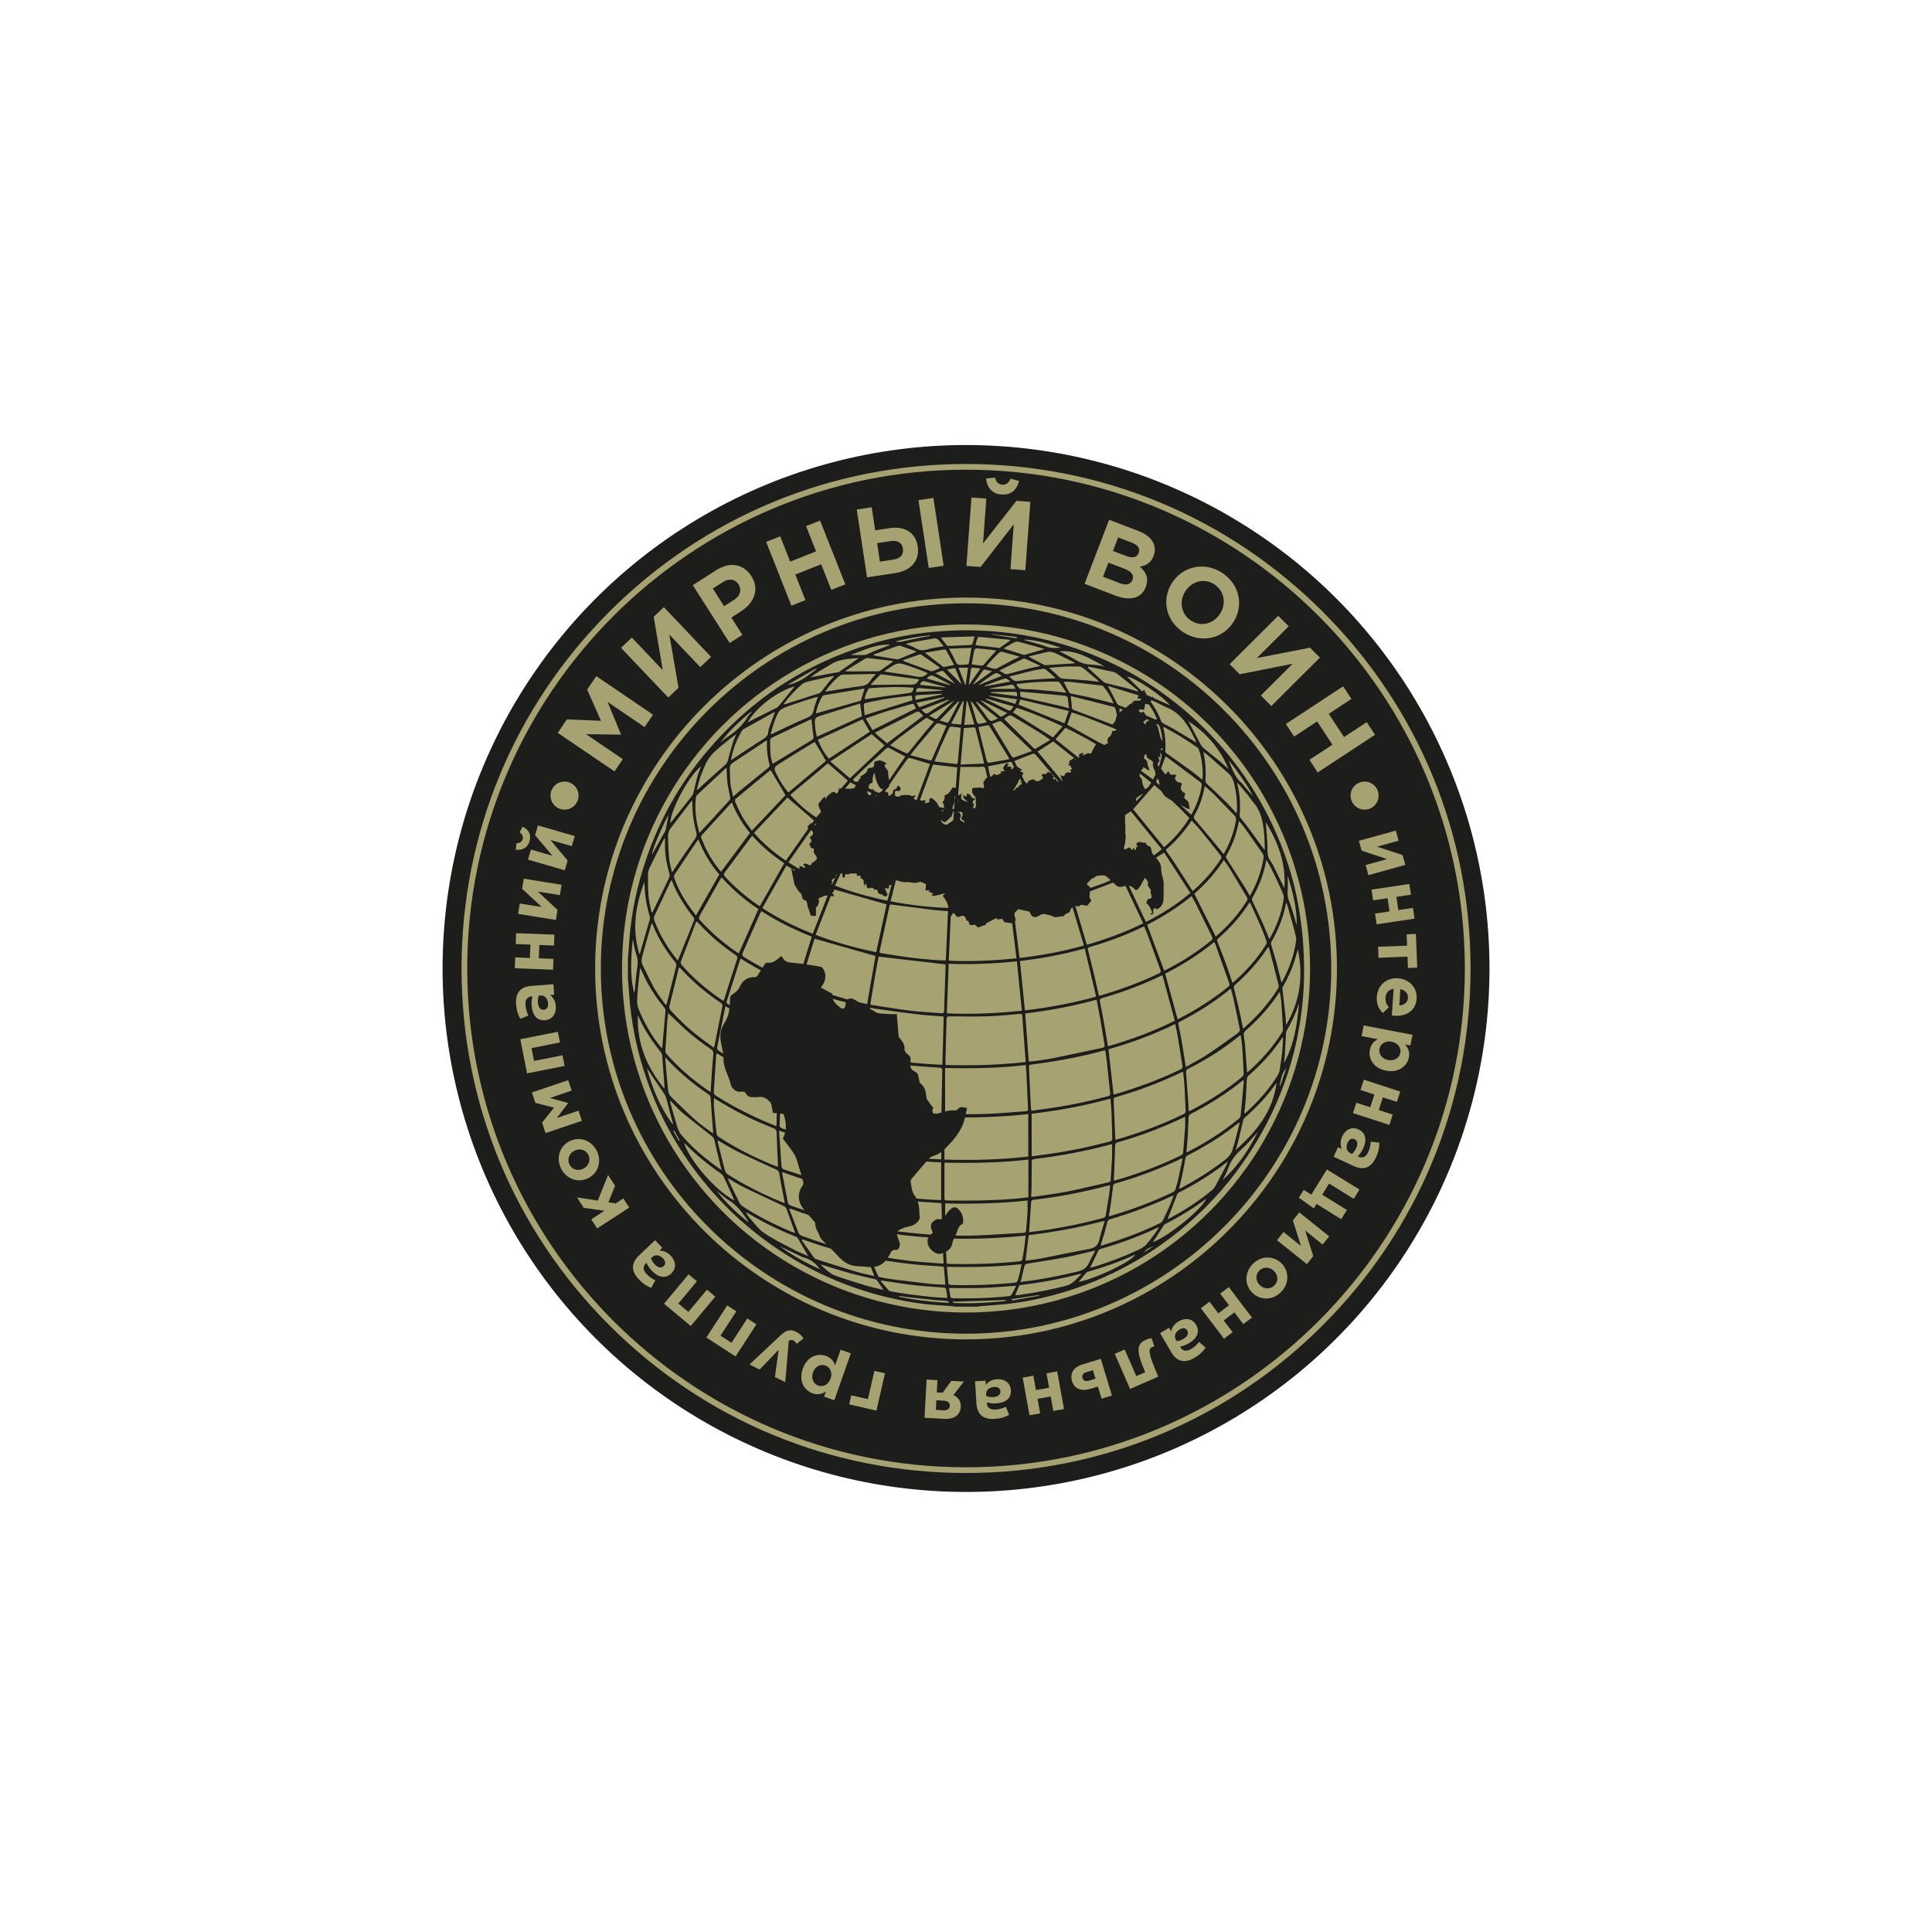 <?xml version="1.0" encoding="UTF-8"?> <svg xmlns="http://www.w3.org/2000/svg" xmlns:xlink="http://www.w3.org/1999/xlink" version="1.1" id="Слой_1" x="0px" y="0px" viewBox="0 0 1000 1000" style="enable-background:new 0 0 1000 1000;" xml:space="preserve"> <style type="text/css"> .st0{fill:#1D1D1B;} .st1{fill:#A6A272;} </style> <g> <g> <circle class="st0" cx="500.02" cy="501.29" r="270.94"></circle> </g> <g> <path class="st1" d="M288.69,379.32l4.73-6.96l17.66,0.72l-7.17-16.15l4.73-6.96L338,369.92l-4.36,6.42l-19.16-13.03l6.92,16.78 l-0.11,0.17L303.31,380l19.04,12.94l-4.3,6.33L288.69,379.32z"></path> <path class="st1" d="M368.05,340l-5.59,5.31l-16.02-16.88l4.77,27.56l-5.33,5.06l-24.44-25.74l5.59-5.31l16.02,16.88l-4.7-27.63 l5.26-4.99L368.05,340z"></path> <path class="st1" d="M358.58,302.88l12.22-7.8c7.14-4.56,14.16-3.08,18.11,3.12c4.42,6.92,1.33,13.95-5.38,18.24l-5,3.19 l5.73,8.98l-6.58,4.2L358.58,302.88z M380,310.44c3.29-2.1,3.96-5.29,2.27-7.94c-1.88-2.95-4.94-3.22-8.23-1.12l-5.09,3.25 l5.84,9.15L380,310.44z"></path> <path class="st1" d="M396.57,280.49l7.26-2.87l5.17,13.06l13.39-5.3l-5.17-13.06l7.26-2.87l13.06,33l-7.26,2.87l-5.24-13.25 l-13.39,5.3l5.24,13.25l-7.26,2.87L396.57,280.49z"></path> <path class="st1" d="M443.46,263.73l7.72-1.17l1.81,11.93l7.47-1.13c8.12-1.23,13.52,2.57,14.56,9.44 c1.09,7.22-3.33,12.56-11.55,13.8l-14.69,2.23L443.46,263.73z M453.99,281.12l1.45,9.58l6.87-1.04c3.81-0.58,5.52-2.53,5.02-5.79 c-0.45-2.96-2.66-4.37-6.52-3.78L453.99,281.12z M475.4,258.89l7.72-1.17l5.32,35.1l-7.72,1.17L475.4,258.89z"></path> <path class="st1" d="M530.71,295.16l-7.69-0.57l1.71-23.21l-17.18,22.07l-7.33-0.54l2.61-35.4l7.69,0.57l-1.71,23.21l17.28-22.06 l7.23,0.53L530.71,295.16z M510.46,247.66l4.56-0.48c0.5,2.12,1.62,3.53,3.75,3.68s3.43-1.07,4.24-3.09l4.44,1.14 c-1.07,4.8-4.41,7.4-9.06,7.06C513.74,255.63,510.81,252.56,510.46,247.66z"></path> <path class="st1" d="M574.09,269.03l15.39,5.91c3.79,1.45,6.37,3.64,7.54,6.26c0.93,2.1,0.98,4.23,0.07,6.6 c-1.44,3.74-4.22,5.06-7.1,5.48c3.27,2.94,4.79,6.07,3.04,10.62c-2.33,6.06-8.41,7.2-15.89,4.33l-15.77-6.05L574.09,269.03z M579.59,301.83c3.22,1.24,5.6,0.84,6.58-1.71c0.85-2.23-0.28-4.23-4.02-5.67l-8.43-3.23l-2.8,7.29L579.59,301.83z M582.77,287.74 c3.22,1.24,5.66,0.98,6.64-1.58c0.84-2.18-0.4-4.06-3.47-5.24l-7.2-2.76l-2.69,7.01L582.77,287.74z"></path> <path class="st1" d="M606.68,301.6c5.49-8.47,16.66-11.08,25.85-5.12c9.19,5.96,11.35,17.08,5.81,25.64 c-5.49,8.47-16.66,11.08-25.86,5.12C603.3,321.28,601.14,310.15,606.68,301.6z M631.5,317.67c3.31-5.11,2.32-11.79-2.96-15.21 c-5.28-3.42-11.64-1.62-15,3.57c-3.31,5.11-2.32,11.79,2.96,15.21C621.77,324.66,628.13,322.86,631.5,317.67z"></path> <path class="st1" d="M658.04,365.44l-5.44-5.46l16.49-16.43l-27.44,5.44l-5.19-5.21l25.14-25.06l5.44,5.46l-16.49,16.43 l27.51-5.37l5.12,5.14L658.04,365.44z"></path> <path class="st1" d="M695.21,355.23l4.29,6.53l-11.74,7.72l7.91,12.03l11.74-7.72l4.29,6.53l-29.66,19.5l-4.29-6.53l11.91-7.83 l-7.91-12.03l-11.91,7.83l-4.29-6.53L695.21,355.23z"></path> </g> <g> <path class="st1" d="M708.29,452.98l-1.45-5.24l11.12-3.08l-13.19-4.36l-1.41-5.1l19.11-5.3l1.45,5.24l-11.16,3.09l13.22,4.35 l1.41,5.1L708.29,452.98z"></path> <path class="st1" d="M712.55,478.42l-0.83-5.56l7.5-1.12l-1.02-6.84l-7.5,1.12l-0.83-5.56l19.6-2.93l0.83,5.56l-7.53,1.13 l1.02,6.84l7.54-1.13l0.83,5.56L712.55,478.42z"></path> <path class="st1" d="M728.75,501.04l-0.23-5.88l-15,0.58l-0.22-5.69l15-0.58l-0.23-5.88l4.8-0.19l0.68,17.44L728.75,501.04z"></path> <path class="st1" d="M723.6,506.37c5.65,0.37,10.03,4.7,9.66,10.46c-0.43,6.61-5.76,9.3-11.37,8.93c-0.44-0.03-0.96-0.1-1.47-0.17 l0.91-13.77c-2.58,0.39-4.03,2.07-4.19,4.58c-0.12,1.88,0.38,3.29,1.71,4.93l-3.05,3.02c-2.17-2-3.4-4.75-3.16-8.33 C713.01,510.09,717.47,505.97,723.6,506.37z M724.27,520.43c2.53-0.17,4.33-1.53,4.48-3.89c0.15-2.33-1.41-3.95-3.93-4.56 L724.27,520.43z"></path> <path class="st1" d="M731.1,535.61l-1.06,5.52l-2.8-0.54c1.56,1.69,2.55,3.8,2,6.67c-0.87,4.54-5.26,8.18-11.83,6.92 c-6.5-1.25-9.25-6.18-8.37-10.79c0.56-2.94,2.25-4.5,4.07-5.51l-8.36-1.6l1.06-5.52L731.1,535.61z M718.54,548.68 c3.23,0.62,5.79-1.15,6.29-3.73c0.49-2.58-1.24-5.13-4.54-5.77c-3.23-0.62-5.79,1.11-6.28,3.69 C713.51,545.46,715.2,548.04,718.54,548.68z"></path> <path class="st1" d="M700.29,576.12l1.74-5.35l7.21,2.35l2.14-6.58l-7.21-2.35l1.74-5.35l18.85,6.14l-1.74,5.35l-7.25-2.36 l-2.14,6.58l7.25,2.36l-1.74,5.35L700.29,576.12z"></path> <path class="st1" d="M703.18,584.6c3.93,1.82,4.36,5.64,2.38,9.9c-0.84,1.81-1.75,2.98-2.77,4.05l0.3,0.14 c2.11,0.98,3.89,0.21,5.07-2.34c0.9-1.95,1.17-3.49,1.33-5.42l4.48,0.53c-0.04,2.38-0.38,4.59-1.79,7.65 c-1.29,2.79-2.96,4.46-4.83,5.14c-1.96,0.72-4.22,0.41-6.64-0.71l-10.43-4.83l2.28-4.93l1.95,0.9c-0.8-1.88-0.92-4.01,0.23-6.49 C696.32,584.81,699.56,582.92,703.18,584.6z M698.87,596.82l0.91,0.42c0.81-0.69,1.6-1.7,2.18-2.94c1.01-2.18,0.76-3.93-0.92-4.7 c-1.38-0.64-2.71,0.13-3.47,1.78C696.46,593.75,697.02,595.97,698.87,596.82z"></path> <path class="st1" d="M678.75,618.34l8.04-13.03l16.87,10.41l-2.95,4.79l-12.78-7.89l-3.55,5.76l12.78,7.89l-2.95,4.78l-12.78-7.89 l-1.42,2.3l-7.71-5.54l2.49-4.03L678.75,618.34z"></path> <path class="st1" d="M660.97,641.93l3.4-4.24l9,7.22l-4.17-13.25l3.31-4.13l15.47,12.4l-3.4,4.24l-9.03-7.24l4.2,13.27l-3.31,4.13 L660.97,641.93z"></path> <path class="st1" d="M663.42,654.03c3.97,4.08,3.9,10.59-0.53,14.9c-4.4,4.28-10.83,4.19-14.85,0.05 c-3.97-4.08-3.9-10.59,0.53-14.9C652.97,649.8,659.4,649.89,663.42,654.03z M652.02,665.11c2.04,2.09,5.33,2.46,7.55,0.29 c2.31-2.24,1.96-5.36-0.13-7.51c-2.04-2.1-5.33-2.46-7.55-0.29C649.58,659.85,649.93,662.96,652.02,665.11z"></path> <path class="st1" d="M621.56,677.13l4.48-3.39l4.58,6.04l5.51-4.17l-4.58-6.04l4.48-3.39l11.97,15.8l-4.48,3.39l-4.6-6.07 l-5.51,4.17l4.6,6.07l-4.48,3.39L621.56,677.13z"></path> <path class="st1" d="M619.09,685.75c2.19,3.73,0.36,7.12-3.69,9.5c-1.72,1.01-3.14,1.45-4.59,1.75l0.17,0.29 c1.18,2.01,3.08,2.4,5.5,0.98c1.85-1.08,2.95-2.2,4.18-3.69l3.38,2.99c-1.4,1.93-2.93,3.56-5.83,5.26 c-2.65,1.55-4.97,1.97-6.9,1.47c-2.02-0.53-3.7-2.07-5.05-4.37l-5.82-9.92l4.69-2.75l1.08,1.85c0.41-2,1.54-3.82,3.9-5.2 C613.34,682.01,617.07,682.3,619.09,685.75z M608.57,693.33l0.5,0.86c1.05-0.1,2.29-0.48,3.47-1.18c2.07-1.22,2.86-2.79,1.93-4.39 c-0.77-1.31-2.3-1.44-3.86-0.52C608.35,689.43,607.54,691.58,608.57,693.33z"></path> <path class="st1" d="M584.92,718.92l-7.93-18.17l5.15-2.25l6.01,13.76l4.61-2.01c-5.25-12.03-4.03-14.87,0.51-16.85 c0.68-0.3,1.99-0.71,2.74-0.83l1.48,4.32c-0.22,0.05-0.89,0.27-1.13,0.37c-1.93,0.84-2.46,2.41,3.16,15.28L584.92,718.92z"></path> <path class="st1" d="M575.54,722.31l-5.38,1.63l-1.9-6.26l-3.89,1.18c-4.39,1.33-8.19,0.29-9.48-3.96c-1.21-4,0.77-7.27,5.33-8.66 l9.55-2.9L575.54,722.31z M567.02,713.61l-1.33-4.39l-3.4,1.03c-1.77,0.54-2.41,1.62-1.97,3.07c0.4,1.31,1.57,1.84,3.33,1.31 L567.02,713.61z"></path> <path class="st1" d="M529.33,713.04l5.53-1l1.35,7.46l6.81-1.23l-1.35-7.46l5.53-1l3.53,19.51l-5.53,1l-1.35-7.5l-6.81,1.23 l1.36,7.5l-5.53,1L529.33,713.04z"></path> <path class="st1" d="M523.23,719.6c0.26,4.32-2.9,6.51-7.59,6.8c-1.99,0.12-3.45-0.12-4.88-0.52l0.02,0.33 c0.14,2.33,1.66,3.53,4.47,3.36c2.14-0.13,3.63-0.63,5.4-1.4l1.67,4.2c-2.12,1.09-4.22,1.85-7.58,2.06 c-3.06,0.19-5.33-0.49-6.82-1.81c-1.57-1.39-2.36-3.52-2.53-6.18l-0.7-11.48l5.43-0.33l0.13,2.14c1.27-1.6,3.09-2.71,5.83-2.88 C519.79,713.66,522.99,715.62,523.23,719.6z M510.42,721.61l0.06,1c0.99,0.38,2.26,0.6,3.63,0.52c2.4-0.15,3.82-1.2,3.7-3.04 c-0.09-1.51-1.4-2.32-3.21-2.21C511.98,718.03,510.3,719.58,510.42,721.61z"></path> <path class="st1" d="M479.61,714.06l5.61,0.3l-0.34,6.35l3.03,0.16l4.51-6.13l6.5,0.35l-5.45,7c2.46,1.09,3.98,3.07,3.82,6.13 c-0.21,3.95-3.2,6.46-8.37,6.18l-10.38-0.56L479.61,714.06z M484.67,724.77l-0.27,4.99l3.84,0.21c2.03,0.11,3.3-0.71,3.38-2.34 c0.09-1.59-1.12-2.54-3.15-2.65L484.67,724.77z"></path> <path class="st1" d="M449.23,724.19l3.36-14.63l5.48,1.26l-4.44,19.32l-14.09-3.24l1.08-4.68L449.23,724.19z"></path> <path class="st1" d="M431.84,724.77l-5.3-1.87l0.95-2.69c-1.9,1.29-4.14,1.95-6.89,0.98c-4.36-1.54-7.31-6.42-5.08-12.73 c2.2-6.24,7.48-8.22,11.91-6.67c2.83,1,4.12,2.9,4.84,4.84l2.83-8.02l5.3,1.87L431.84,724.77z M420.79,710.4 c-1.09,3.1,0.28,5.9,2.75,6.77c2.48,0.87,5.26-0.46,6.38-3.64c1.09-3.1-0.24-5.89-2.72-6.76S421.92,707.2,420.79,710.4z"></path> <path class="st1" d="M415.89,692.75l-3.49,2.82c-0.47-0.72-1.15-1.43-1.81-1.76c-0.86-0.42-1.46-0.39-2.33,0.3l-1.81,21.28 l-5.34-2.63l1.91-14.11l-9.84,10.2l-5.24-2.58l15.8-14.86c3.14-2.95,5.27-3.59,8.29-2.1 C413.84,690.22,414.97,691.35,415.89,692.75z"></path> <path class="st1" d="M376.4,675.68l4.72,3.06l-8.17,12.6l5.68,3.68l8.17-12.6l4.72,3.06l-10.79,16.63l-15.11-9.8L376.4,675.68z"></path> <path class="st1" d="M356.4,659.58l4.32,3.6l-9.62,11.53l5.2,4.34l9.62-11.53l4.32,3.6l-12.7,15.22l-13.83-11.54L356.4,659.58z"></path> <path class="st1" d="M347.44,659.14c-3.14,2.98-6.85,1.96-10.09-1.45c-1.37-1.45-2.13-2.72-2.74-4.08l-0.24,0.23 c-1.69,1.6-1.64,3.54,0.3,5.58c1.48,1.56,2.81,2.38,4.55,3.23l-2.15,3.97c-2.2-0.92-4.13-2.05-6.45-4.49 c-2.11-2.23-3.05-4.4-3-6.38c0.06-2.09,1.18-4.08,3.11-5.91l8.35-7.92l3.74,3.95l-1.56,1.48c2.04-0.05,4.06,0.63,5.95,2.62 C349.78,652.68,350.34,656.39,347.44,659.14z M337.67,650.61l-0.72,0.69c0.34,1,0.99,2.12,1.93,3.11 c1.65,1.75,3.37,2.16,4.71,0.88c1.1-1.04,0.88-2.57-0.37-3.88C341.42,649.5,339.15,649.21,337.67,650.61z"></path> <path class="st1" d="M309.1,635.84l-3.07-4.71l6.82-4.44l-10.69-1.51l-3.53-5.42l10.79,1.66l5.31-13.26l3.63,5.58l-3.44,8.55 l3.72,0.62l4-2.6l3.07,4.71L309.1,635.84z"></path> <path class="st1" d="M304.4,609.86c-5.1,2.53-11.28,0.47-14.02-5.07c-2.72-5.5-0.66-11.6,4.51-14.15 c5.1-2.53,11.28-0.47,14.02,5.07C311.63,601.21,309.57,607.3,304.4,609.86z M297.35,595.61c-2.62,1.3-3.97,4.32-2.59,7.1 c1.43,2.88,4.5,3.51,7.19,2.18c2.62-1.3,3.97-4.32,2.59-7.1C303.1,594.91,300.03,594.28,297.35,595.61z"></path> <path class="st1" d="M282.4,586.47l-1.82-5.4l6.17-7.74l-9.62-2.49l-1.82-5.4l18.78-6.34l1.82,5.4l-11.28,3.81l9.47,2.62 l-5.86,7.72l11.18-3.77l1.77,5.26L282.4,586.47z"></path> <path class="st1" d="M288.76,534.06l1.09,5.52l-14.73,2.91l1.31,6.64l14.73-2.91l1.09,5.51l-19.45,3.84l-3.49-17.67L288.76,534.06 z"></path> <path class="st1" d="M282.09,528.06c-4.31,0.33-6.56-2.79-6.92-7.48c-0.15-1.99,0.07-3.46,0.44-4.89l-0.33,0.03 c-2.32,0.18-3.5,1.72-3.29,4.52c0.17,2.14,0.69,3.62,1.49,5.38l-4.17,1.73c-1.13-2.1-1.92-4.19-2.18-7.55 c-0.24-3.06,0.4-5.34,1.7-6.85c1.36-1.59,3.49-2.42,6.14-2.63l11.47-0.89l0.42,5.42l-2.14,0.17c1.62,1.25,2.76,3.05,2.97,5.78 C287.98,524.53,286.08,527.75,282.09,528.06z M279.88,515.28l-1,0.08c-0.37,0.99-0.57,2.27-0.46,3.63c0.19,2.4,1.26,3.8,3.1,3.66 c1.51-0.12,2.3-1.44,2.16-3.25C283.49,516.79,281.91,515.13,279.88,515.28z"></path> <path class="st1" d="M286.97,483.78l-0.22,5.62l-7.58-0.29l-0.27,6.91l7.58,0.29l-0.22,5.62l-19.81-0.77l0.22-5.62l7.61,0.3 l0.27-6.91l-7.61-0.3l0.22-5.62L286.97,483.78z"></path> <path class="st1" d="M290.65,457.95l-0.86,5.37l-11.39-1.83l10.17,9.46l-0.84,5.22l-19.57-3.15l0.86-5.37l11.43,1.84l-10.2-9.47 l0.84-5.22L290.65,457.95z"></path> <path class="st1" d="M266.97,439.8l0.35-3.33c1.59-0.04,2.76-0.62,3.19-2.11c0.43-1.49-0.24-2.61-1.56-3.5l1.49-3 c3.27,1.49,4.62,4.27,3.67,7.54S270.52,440.29,266.97,439.8z M297.48,432.75l-1.52,5.22l-11.08-3.22l8.93,10.64l-1.48,5.08 l-19.04-5.53l1.52-5.22l11.12,3.23l-8.96-10.65l1.48-5.08L297.48,432.75z"></path> </g> <g> <circle class="st1" cx="292.2" cy="411.8" r="7.26"></circle> </g> <g> <circle class="st1" cx="706.31" cy="411.8" r="7.26"></circle> </g> <g> <path class="st1" d="M500.02,762.42c-69.75,0-135.33-27.16-184.65-76.48s-76.48-114.9-76.48-184.65 c0-69.75,27.16-135.33,76.48-184.65c49.32-49.32,114.9-76.48,184.65-76.48s135.33,27.16,184.65,76.48 c49.32,49.32,76.48,114.9,76.48,184.65c0,69.75-27.16,135.33-76.48,184.65S569.77,762.42,500.02,762.42z M500.02,243.11 c-142.36,0-258.18,115.82-258.18,258.18s115.82,258.18,258.18,258.18S758.2,643.65,758.2,501.29S642.38,243.11,500.02,243.11z"></path> </g> <g> <path class="st1" d="M500.02,693.26c-105.86,0-191.98-86.12-191.98-191.98c0-105.86,86.12-191.98,191.98-191.98 s191.98,86.12,191.98,191.98C691.99,607.14,605.87,693.26,500.02,693.26z M500.02,312.26c-104.23,0-189.03,84.8-189.03,189.03 s84.8,189.03,189.03,189.03c104.23,0,189.03-84.8,189.03-189.03S604.25,312.26,500.02,312.26z"></path> </g> <g> <circle class="st1" cx="500.02" cy="501.29" r="178.07"></circle> </g> <g> <g> <g> <path class="st0" d="M495.7,574.22c-0.24,0.36-0.94,0.6-1.37,0.55c-3.08-0.39-5.85,0.77-8.72,1.52 c-2.53,0.65-3.15,0.1-2.91-2.46c0.17-0.02,0.34-0.07,0.53-0.1l-3.56-4.89c-0.53-3.01-0.48-6.16-3.35-8.16 c-0.41-0.29-0.41-1.2-0.6-1.83c-0.43-1.49-0.14-3.35-2.1-4.14c-1.97-0.82-2.7-2.36-2.34-4.46c0.12-0.58,0-1.2,0.02-1.81 c0.1-1.06-0.17-1.78-1.18-2.46c-0.89-0.6-1.97-1.83-1.93-2.72c0.22-2.89-1.47-4.67-3.03-6.6l-0.99-11.9 c-0.36,0.17-0.96,0.22-1.4,0.19c-2.26-0.05-4.55-0.17-6.81-0.36c-0.82-0.05-1.71-0.14-2.41-0.55c-3.66-2.1-7.27-4.26-10.88-6.43 c-2.84-1.71-4.82-0.65-5.08,2.65c-0.05,0.65-0.43,1.57-0.92,1.78c-0.46,0.19-1.4-0.17-1.88-0.58c-3.54-2.94-3.88-3.61-4.02-7.08 c-1.95-1.06-3.83-2.09-5.9-3.23c2.22-2.82,2.89-5.51,1.88-8.38c-0.31-0.94-1.16-2.22-1.93-2.36c-4.94-0.89-9.87-1.66-14.86-2.14 c-1.85-0.17-3.37-0.39-4.48-1.95c-0.34-0.48-0.7-0.96-1.08-1.49c-2.34,1.97-4.26,4.02-7.39,3.44c-0.39-0.07-1.04,0.53-1.32,0.99 c-1.23,1.85-2.31,3.8-3.54,5.66c-0.29,0.43-0.99,0.87-1.49,0.84c-4.05-0.1-6.43,1.88-8.04,5.51c-0.65,1.42-2.24,2.58-3.64,3.52 c-1.08,0.72-1.08,1.52-1.11,2.5c-0.07,3.9-0.31,7.78-2.38,11.27c-0.55,0.96-1.11,1.93-1.59,2.91 c-2.02,4.14-0.65,8.24,0.12,12.35c0.19,1.04,0.67,2.1,0.55,3.08c-0.65,5.3,2.58,9.56,3.68,14.38c0.53,2.36,3.15,4.26,5.42,3.78 c1.4-0.31,2.07,0.26,2.55,1.11c0.84,1.47,2.02,1.78,3.52,1.69c0.94-0.05,1.9,0.14,2.82-0.02c2.65-0.51,4.48,0.92,6.09,2.58 c0.55,0.58,0.65,1.64,0.84,2.5c0.22,0.96,0.34,1.93,0.53,3.06c1.76,0.19,3.47,0.39,5.54,0.6c1.35,4.14,2,8.43-0.41,12.71 c2.05,2.75,4.29,5.39,6.07,8.33c1.11,1.85,1.59,4.12,2.26,6.24c0.79,2.58,1.54,5.18,2.24,7.78c0.14,0.55,0.12,1.37-0.17,1.78 c-3.01,4.21-2.75,8.89,0.75,12.81c1.66,1.9,3.3,3.83,4.91,5.76c0.31,0.36,0.77,0.77,0.75,1.16c-0.17,2.72,1.76,4.72,2.5,7.1 c0.36,1.08,1.47,1.93,2.34,2.82c2.46,2.5,5.03,4.89,7.39,7.49c2.72,2.96,5.88,4.77,9.97,4.84c1.73,0.05,3.44,0.24,5.15,0.39 c5.2,0.46,8.89-1.71,11.15-6.38c0.7-1.44,1.35-2.75,3.44-2.5c1.25,0.12,2.19-2.05,1.71-3.68c-0.53-1.76-1.16-3.49-1.78-5.32 c2.05-2.05,4.82-2.67,7.56-3.32c1.9-0.43,4.74-2.62,4.62-4.41c-0.26-3.76,0.02-7.87-2.36-10.98c-1.81-2.38-1.83-4.96-2.31-7.56 c-0.07-0.43,0.14-1.06,0.46-1.42c3.03-3.61,6.04-7.22,9.2-10.72c0.65-0.72,1.81-1.11,2.79-1.42c3.37-1.11,5.51-3.68,7.83-6.12 c3.01-3.15,5.56-6.65,7.06-10.74c0.87-2.43,1.23-5.03,1.85-7.71C498.5,573.18,496.93,572.39,495.7,574.22z"></path> </g> <g> <path class="st0" d="M498.57,632.42c0,0.36-0.12,0.92-0.36,1.04c-2.5,1.2-2.53,3.88-3.59,5.92c-0.75,1.37-1.47,2.84-1.76,4.36 c-0.65,3.2-3.03,4.26-5.66,5.11c-2.79,0.89-6.84-2.48-7.08-5.8c-0.12-1.97-0.12-1.97,2.72-5.08c-1.73-3.23-1.28-5.13,1.49-6.62 c0.34-0.19,0.77-0.43,1.08-0.36c2.58,0.63,3.52-1.11,4.65-2.91c0.72-1.16,1.83-2.14,2.96-2.94c0.51-0.36,1.71-0.34,2.19,0.02 C497.65,626.93,498.62,629.46,498.57,632.42z"></path> </g> </g> <g> <path class="st0" d="M615.1,415.11c0.25,1.23,0.51,2.46,0.76,3.7c-0.56-0.14-1.15-0.2-1.66-0.43c-0.59-0.26-1.09-0.71-1.66-1 c-0.8-0.41-1.66-0.7-2.44-1.12c-2.14-1.15-4.34-2.21-6.34-3.56c-1.03-0.7-1.79-1.89-2.45-2.99c-0.49-0.81-0.62-1.83-1.77-2.03 c0.72-0.93,0.71-1.89,0.47-2.87c-0.5-2.02-2.03-3.63-2.25-5.76c-0.05-0.49-0.48-0.92-0.63-1.41c-0.2-0.68-0.57-1.48-0.4-2.08 c0.38-1.28-0.38-1.68-1.21-2.2c-1.08-0.68-2.52-1.15-1.97-2.92c-1.34-0.23-1.08,0.97-1.47,1.54c-0.09,0.13,0.1,0.61,0.29,0.75 c0.91,0.66,1.58,1.34,1.58,2.62c0,0.78,0.52,1.55,0.76,2.34c0.1,0.32,0.1,0.67,0.19,1.26c-1.21-0.74-2.16-1.33-3.18-1.96 c-0.03,0.38-0.06,0.71-0.09,0.99c-1.35,0.32-1.1,1.63-1.55,2.44c-0.31,0.56-0.47,1.36,0.28,2.08c0.52,0.5,0.85,1.41,0.88,2.15 c0.05,1.26,0.57,2.27,1.12,3.32c0.31,0.6,0.56,0.58,1.01,0.14c0.24-0.24,0.64-0.32,1.04-0.51c-0.26,1.25-1.67,1.62-1.35,2.91 c0.02,0.09-0.12,0.21-0.19,0.32c-0.16,0.24-0.45,0.48-0.45,0.73c-0.02,0.81-0.41,0.91-1.12,0.75c0.25-0.38,0.48-0.67,0.65-1 c0.06-0.11,0-0.32-0.07-0.45c-0.04-0.06-0.27-0.06-0.36,0c-0.82,0.49-1.66,0.95-2.43,1.51c-0.43,0.31-0.92,0.72-1.06,1.18 c-0.13,0.44,0.16,1,0.27,1.53c-1.15,0.32-2.52,1.99-2.35,3.05c-0.3-0.17-0.56-0.32-0.87-0.49c-0.36,0.46-0.63,1-1.05,1.32 c-2.5,1.88-1.5,4.59-1.73,7.01c-0.01,0.06,0.07,0.13,0.07,0.19c0.05,0.47,0.14,0.95,0.14,1.42c-0.01,1.24-0.09,2.48-0.07,3.72 c0.01,0.62,0.31,1.27,0.21,1.86c-0.29,1.7-0.11,3.47-0.79,5.13c-0.15,0.35,0.05,0.85,0.11,1.51c1.03-0.47,1.85-0.84,2.7-1.23 c0.29,0.35,0.6,0.75,0.96,1.13c0.12,0.12,0.37,0.25,0.49,0.21c0.13-0.05,0.18-0.31,0.27-0.47c0.12-0.23,0.23-0.46,0.35-0.7 c0.08,0.05,0.15,0.1,0.23,0.15c0.07,0.36,0.15,0.71,0.23,1.11c1.27-0.27,0.81-1.33,1.03-1.99c0.12,0.16,0.26,0.34,0.41,0.53 c0.12-0.08,0.24-0.16,0.35-0.23c-0.32-0.51-0.65-1.03-0.93-1.48c0.9-1.09,2.01-1.31,3.3-0.64c0.16,0.08,0.41,0.01,0.62,0 c0.59-0.02,1.21-0.29,1.39,0.74c0.08,0.44,0.82,0.92,1.35,1.08c0.95,0.29,1.04,0.96,1.19,1.74c0.15,0.79,0.32,1.64,0.75,2.28 c0.65,0.98,1.56,1.79,2.31,2.71c1.06,1.3,1.98,2.61,2.01,4.44c0.03,1.5,0.23,3.06,0.7,4.48c0.69,2.09,0.7,4.18,0.6,6.31 c-0.03,0.77,0.06,1.54,0.05,2.31c0,0.53-0.08,1.05-0.1,1.58c-0.02,0.65-0.01,1.3-0.04,1.95c-0.06,1.65-0.88,2.96-2,4.07 c-0.41,0.4-1.07,0.54-1.63,0.81c-0.2-0.29-0.35-0.51-0.51-0.74c-0.37,0.19-0.7,0.36-1.05,0.54c-0.04,0.83-0.07,1.65-0.11,2.51 c-0.5,0.28-1.02,0.71-1.61-0.18c1.3,0.05,1.15-0.67,0.8-1.37c-0.74-1.49-1.36-3.07-2.75-3.94c0.24-0.75,0.46-1.42,0.69-2.13 c0.21-0.03,0.45-0.08,0.69-0.1c1.03-0.09,1.57-0.66,1.28-1.65c-0.26-0.93-0.67-1.8-0.34-2.8c0.02-0.07-0.07-0.19-0.11-0.28 c-0.56-1.22-2.12-2.11-1.22-3.8c0.02-0.04-0.03-0.13-0.07-0.19c-0.49-0.73-0.99-1.45-1.5-2.2c-0.02,0.03-0.15,0.17-0.27,0.33 c-1.29,1.77-1.87,3.97-3.54,5.54c-0.73,0.69-1.39,0.33-1.68,0c-0.95-1.1-1.87-1.76-3.47-1.76c-0.95,0-1.84,0.13-2.65,0.41 c-1.19,0.41-2.68,0.16-3.54-0.7c-1.51-1.51-3.08-2.95-4.7-4.34c-0.47-0.4-1.19-0.72-1.8-0.73c-1.21-0.02-2.43,0.17-3.64,0.33 c-0.24,0.03-0.46,0.29-0.67,0.46c-0.22,0.17-0.39,0.49-0.63,0.52c-1.59,0.27-2.2,1.72-3.24,2.64c-0.39,0.35-0.48,0.76,0.07,1.11 c1.44,0.91,1.53,1.43,1.27,3.06c-0.24,1.53-0.8,3.17,0.45,4.58c0.08,0.09,0.14,0.32,0.09,0.39c-0.57,0.78-1.14,1.56-1.77,2.29 c-0.17,0.2-0.57,0.27-0.87,0.28c-0.34,0.01-0.68-0.11-1.02-0.19c-0.34-0.08-0.68-0.24-1.01-0.24c-0.35,0.01-0.83,0.06-1.03,0.29 c-0.58,0.64-1.17,0.56-1.9,0.36c-0.44-0.12-1.15-0.18-1.41,0.07c-0.79,0.77-1.94,1.32-1.94,2.7c0,0.2-0.31,0.49-0.54,0.57 c-1.04,0.35-2,0.79-2.65,1.74c-0.09,0.14-0.37,0.18-0.57,0.2c-1.04,0.14-2.1,0.2-3.13,0.41c-0.85,0.17-1.5-0.07-2.26-0.45 c-1.19-0.6-2.57-0.81-3.86-1.08c-1.11-0.23-2.29,0.31-3.32,0.98c-1.84,1.2-3.66,0.45-4.37-1.67c-0.09-0.28-0.39-0.64-0.65-0.7 c-2.01-0.46-4.04-0.86-6.06-1.28c0.18,0.12,0.36,0.24,0.55,0.37c-0.45,0.35-0.95,0.65-1.32,1.07c-0.79,0.86-0.84,2.08-0.21,3.09 c0.55,0.88-0.21,2.8-1.23,2.8c-1.35,0.01-2.71-0.21-4.05-0.43c-0.3-0.05-0.67-0.45-0.78-0.77c-0.36-1.09-1.1-1.12-2-0.86 c-0.36,0.11-0.72,0.24-1.18,0.4c0.22-0.9-0.26-0.93-0.8-0.74c-0.52,0.18-1.01,0.46-1.51,0.71c-1.11,0.56-2.21,1.13-3.47,1.77 c0.11,0.77-0.62,1.02-1.46,1.22c-0.57,0.14-1.17,0.31-1.67,0.6c-0.84,0.5-1.55,0.2-1.99-0.43c-0.56-0.8-1.18-0.71-1.91-0.51 c-1.07,0.28-1.55,0.03-1.83-1.06c-0.16-0.63-0.36-1.08-1.1-1.2c-0.21-0.03-0.45-0.48-0.51-0.77c-0.3-1.58-1.65-2.2-3.08-1.37 c-0.81,0.47-1.65,0.27-2.22-0.53c-0.18-0.25-0.28-0.56-0.49-0.78c-0.19-0.21-0.48-0.47-0.71-0.46c-0.19,0.01-0.35,0.4-0.51,0.63 c-0.23,0.31-0.44,0.63-0.66,0.95c-0.09-0.03-0.18-0.07-0.27-0.1c-0.64-3.86-1.62-7.59-4.15-10.45c0.53-0.42,0.86-0.68,1.19-0.94 c-0.07-0.1-0.13-0.2-0.2-0.3c-1.65,0.43-3.3,0.91-4.97,1.26c-0.52,0.11-1.1-0.11-1.76-0.19c0.33-0.38,0.6-0.68,0.9-1.02 c-0.78-0.29-1.42-0.53-2.09-0.77c-0.03-0.23-0.07-0.57-0.11-0.91c-0.44,0.07-0.79,0.14-1.14,0.17c-0.64,0.07-0.76-0.21-0.64-0.82 c0.17-0.88,0.21-1.79,0.28-2.41c-0.95-0.46-1.61-0.84-2.32-1.1c-0.4-0.14-0.94-0.21-1.3-0.05c-2.41,1.05-4.83-0.26-7.27,0.08 c-1.01,0.14-2.11-0.38-3.16-0.63c-0.78-0.19-1.58-0.36-2.3-0.7c-0.61-0.28-1.09,0.04-1.01,0.4c0.17,0.79-0.56,1.77,0.45,2.4 c0.09,0.06,0.12,0.22,0.25,0.46c-0.41-0.24-0.68-0.53-0.97-0.55c-0.5-0.03-1.01,0.07-1.5,0.2c-0.09,0.02-0.19,0.45-0.12,0.62 c0.43,1.05-0.24,1.04-0.93,1.01c-0.3-0.01-0.6-0.06-1.21-0.13c0.53,1.28,0.99,2.37,1.46,3.51c-0.84,1.01-1.51,1.03-2.5,0.05 c-0.21-0.21-0.57-0.45-0.82-0.41c-0.95,0.16-1.41-0.38-1.66-1.12c-0.48-1.45-0.45-1.46-1.93-1.2c-0.36-1.09-1.08-1.21-2.13-0.9 c-1.31,0.38-1.75-0.02-1.89-1.36c-0.03-0.31-0.2-0.6-0.4-1.19c-0.33,0.68-0.53,1.08-0.72,1.47c-0.23-0.36-0.2-0.68-0.23-0.99 c-0.12-1.09,0.21-2.39-1.33-2.83c-0.16-0.04-0.34-0.39-0.32-0.57c0.14-1.11-0.47-1.08-1.21-0.83c-0.46,0.16-0.8,0.18-0.73-0.43 c0.09-0.78-0.36-0.85-0.95-0.83c-0.87,0.03-1.75,0.01-2.62,0.05c-0.18,0.01-0.35,0.2-0.53,0.29c-0.17,0.08-0.4,0.25-0.53,0.19 c-1.18-0.49-1.62-0.07-1.61,1.15c0,0.21-0.42,0.49-0.7,0.6c-0.1,0.04-0.46-0.35-0.52-0.59c-0.1-0.4,0-0.84-0.09-1.24 c-0.06-0.24-0.36-0.65-0.47-0.62c-0.89,0.22-1.77,0.51-2.64,0.81c-0.12,0.04-0.28,0.28-0.26,0.41c0.18,1.27-0.66,1.58-1.63,1.89 c-0.25,0.08-0.59,0.76-0.5,0.88c0.54,0.72,0.27,1.26-0.47,1.89c2.3,0.66,1.78,2.3,1.55,3.79c-0.29,0.1-0.59,0.2-0.88,0.3 c0.31,0.58,0.63,1.16,1.1,2.03c-0.95-0.07-1.77-0.17-2.59-0.19c-1.04-0.03-2.1-0.45-3.12,0.23c-0.51,0.34-1.14,0.53-1.74,0.72 c-0.59,0.19-0.76,0.41-0.53,1.06c0.17,0.48,0.18,1.13-0.02,1.58c-0.34,0.77-0.35,1.8-1.35,2.2c-0.11,0.04-0.11,0.44-0.11,0.67 c-0.01,1.24,0,2.49,0,3.81c-0.43,0.04-0.81,0.09-1.18,0.11c-1.5,0.05-1.53-0.04-1.9-1.45c-0.24-0.93-0.65-1.82-0.98-2.72 c-0.08-0.23-0.18-0.45-0.23-0.69c-0.15-0.81-0.22-1.63-0.46-2.42c-0.1-0.33-0.5-0.75-0.8-0.79c-1.04-0.15-1.35-0.82-1.58-1.69 c-0.19-0.73-0.34-1.64-0.85-2.07c-1.09-0.91-1.75-2.05-2.38-3.25c-0.17-0.33-0.46-0.6-0.69-0.9c-0.62-3.01-1.24-6.02-1.86-9.03 c0.53,0.52,1.05,1.05,1.64,1.63c0.84-1.04,1.7-1.25,2.7-0.69c0.02-0.71,0.04-1.32,0.05-1.87c1.08,0.41,1.98,0.74,2.9,1.08 c0.52-1.19-0.84-0.97-0.98-1.61c0.57-0.9,2-0.77,3.16,0.3c0.73-0.18,1.38-0.43,1.42-1.34c0-0.11,0.21-0.32,0.24-0.3 c0.91,0.44,0.95-0.6,1.45-0.87c0.85-0.45,1-1.3,0.51-2.16c-0.4-0.71-0.92-1.35-1.3-2.06c-0.13-0.25-0.13-0.69,0-0.94 c0.37-0.74,0.06-1.08-0.63-1.15c-0.7-0.07-1.1-0.34-1.17-1.07c-0.02-0.23-0.15-0.46-0.29-0.65c-0.35-0.46-0.32-0.81,0.2-1.1 c0.89-0.5,0.81-1.21,0.38-1.97c-0.19-0.32-0.43-0.61-0.66-0.94c0.2-0.14,0.33-0.26,0.48-0.34c1.67-1,1.78-2.18,0.31-3.38 c-0.34-0.28-0.75-0.53-1.17-0.67c-0.84-0.28-0.83-0.82-0.42-1.37c0.44-0.59,1.01-1.09,1.57-1.67c0.16,0.22,0.29,0.34,0.36,0.49 c0.33,0.65,0.78,1.13,1.57,0.81c0.68-0.28,0.59-0.83,0.53-1.49c-0.07-0.82,0.01-1.75,0.35-2.48c0.38-0.82,1.08-1.51,1.73-2.16 c0.71-0.7,0.7-1.13,0.21-1.95c-0.49-0.8-0.73-1.75-1.05-2.65c-0.04-0.12,0.07-0.33,0.16-0.45c0.78-1.02,1.56-2.05,2.39-3.03 c0.25-0.29,0.7-0.42,1.15-0.68c-0.03,0.5-0.04,0.78-0.07,1.29c0.33-0.32,0.61-0.45,0.63-0.63c0.13-0.9,0.89-1.25,1.46-1.76 c2.05-1.85,2.61-1.81,4.44,0.22c0.1,0.11,0.31,0.21,0.45,0.18c0.13-0.03,0.32-0.23,0.32-0.35c-0.02-0.34-0.02-0.75-0.2-0.99 c-0.51-0.66-0.58-1.22,0.19-1.75c-0.24-0.15-0.4-0.25-0.74-0.45c0.69,0.01,1.17,0.01,1.65,0.02c1.71,0.03,3.42,0.14,5.12,0.07 c1.99-0.07,2.48-0.68,2.36-2.66c-0.03-0.58,0.06-0.96,0.76-0.94c0.56,0.02,0.95-0.21,0.89-0.88c-0.01-0.11,0.08-0.32,0.15-0.34 c0.96-0.23,0.87-0.93,0.71-1.53c0.8-0.46,1.54-0.82,2.19-1.3c0.44-0.32,0.95-0.73,1.11-1.21c0.56-1.62,0.66-1.81,2.28-1.95 c1.04-0.09,1.55-0.63,1.53-1.61c-0.02-1,0.03-1.84,1.35-1.81c0.14,0,0.28-0.23,0.43-0.26c0.42-0.07,0.87-0.18,1.27-0.09 c0.63,0.13,1.3,0.31,1.82,0.66c0.53,0.36,1.68,0.27,1.34,1.49c-0.28-0.1-0.53-0.18-0.83-0.29c0.13,0.63,0.24,1.15,0.35,1.73 c0.61,0.81,1.59,1.38,1.56,2.83c-0.03,1.5,0.32,3.02,0.61,4.52c0.22,1.11-0.07,2.9-0.81,3.25c-2.06,0.97-3.42,1.15-4.68-0.95 c-0.68-1.14-1.13-2.43-1.55-3.7c-0.32-0.94-0.43-1.96-0.63-2.94c-0.12-0.02-0.25-0.03-0.37-0.05c-0.23,1.14-0.65,2.28-0.63,3.41 c0.02,1.41,0.12,1.49-1.2,1.98c-0.17,0.06-0.31,0.21-0.46,0.32l-0.93,3.34c-0.05,0.13-0.1,0.26-0.14,0.39 c-0.16,0.54,0.47,1.88,1.01,2c0.24,0.05,0.62-0.09,0.79-0.27c0.21-0.23,0.37-0.61,0.35-0.91c-0.04-0.54-0.22-1.07-0.35-1.59 c0.62-0.17,0.97-0.26,1.49-0.4c-0.07,0.73-0.13,1.33-0.18,1.85c0.22,0.3,0.42,0.64,0.67,0.93c0.3,0.34,0.64,0.63,0.97,0.94 c0.33-0.35,0.86-0.65,0.95-1.05c0.18-0.86,0.66-1.19,1.43-1.21c0.81-0.03,1.63,0.07,2.43-0.03c0.83-0.09,1.41,0.48,1.29,1.34 c-0.04,0.25,0.17,0.54,0.3,0.91c0.31-0.24,0.47-0.38,0.64-0.49c0.78-0.5,1.62-0.91,1.46-2.11c-0.03-0.26,0.43-0.76,0.75-0.86 c1.1-0.34,1.5-1.14,1.69-2.15c1.7,1.03,1.76,1.2,1.13,2.96c-0.67-0.04-1.3-0.18-1.89-0.09c-1.1,0.16-0.47,1.03-0.61,1.62 c-0.18,0.75,0.18,1.13,0.7,1.28c0.51,0.14,1.12,0.07,1.65-0.05c0.34-0.08,0.61-0.56,0.94-0.6c1.19-0.12,2.39-0.21,3.57-0.14 c0.74,0.05,1.46,0.42,2.04,0.59c0.58-0.16,1.11-0.32,1.65-0.47c0.04,0.08,0.07,0.17,0.11,0.25c-0.34,0.43-0.68,0.87-1.02,1.29 c0.44,0.4,0.82,0.74,1.19,1.08c1.12-0.84,1.11-0.83,2.35-0.01c0.23,0.15,0.57,0.19,0.85,0.17c0.57-0.04,1.13-0.15,1.81-0.26 c-0.14,0.69-0.26,1.28-0.38,1.91c0.56-0.29,0.9-0.63,1.18-0.58c1,0.14,1.19-0.26,1.1-1.16c-0.04-0.38,0.21-0.84,0.46-1.16 c0.11-0.14,0.63-0.14,0.83,0c1.4,0.93,2.6,2.04,3.36,3.62c0.55,1.15,1.34,2.18,2.08,3.35c0.49-0.59,1.46-0.73,1.03-1.84 c-0.2-0.53-0.14-1.16-0.21-1.9c-0.19-0.27-0.5-0.7-0.8-1.12c0.95-1.03,1.02-0.6,1.3-3.71c2.36-0.34,2.85-2.74,4.22-4.01 c0.47,0.13,0.83,0.26,1.19,0.32c0.91,0.14,1.27,0.7,1.14,1.55c-0.06,0.4-0.24,0.79-0.43,1.16c-0.54,1.05-1.81,1.9-0.83,3.35 c0.09,0.13,0,0.42-0.07,0.61c-0.27,0.77-0.6,1.53-0.85,2.3c-0.43,1.31-1.16,2.62-0.18,3.65c-0.3,0.85-0.5,1.46-0.75,2.05 c-0.09,0.21-0.33,0.37-0.51,0.54c-0.19,0.18-0.42,0.33-0.61,0.51c-0.67,0.63-1.31,1.3-2.01,1.89c-0.15,0.13-0.56,0.08-0.78-0.03 c-0.52-0.27-0.99-0.62-1.68-1.07c0.4,1.76,2.55,3.05,3.47,2.31c1.11-0.89,2.51-1.34,3.37-2.7c0.53-0.83,1.13-1.37,0.82-2.45 c-0.08-0.27,0.32-0.93,0.6-1c0.52-0.12,1.44-0.13,1.6,0.16c0.41,0.74,0.88,1.59,0.23,2.55c-0.2,0.3-0.16,1.11,0.08,1.3 c0.7,0.57,1.56,0.95,2.35,1.4c-0.26-0.64-0.61-1.34-1.16-1.54c-0.84-0.31-0.69-0.81-0.48-1.3c0.83-1.92,0.75-2.31-1-3.52 c-0.27-0.19-0.59-0.36-0.91-0.4c-0.48-0.06-0.97-0.01-1.69,0c0.33-1.14,0.32-2.32,0.91-2.91c1.03-1.03,0.71-2.14,0.42-3.07 c-0.28-0.92,0.18-1.45,0.65-1.57c1.33-0.34,1.73-1.23,1.98-2.38c-0.04,0.67-0.32,1.26-0.45,1.88c-0.15,0.73-0.26,1.49-0.19,2.22 c0.06,0.57,2.59,1.76,3.41,1.61c-0.72-0.61-1.43-1.08-1.97-1.7c-0.29-0.33-0.53-1.08-0.36-1.34c0.36-0.55,0.68-0.02,0.99,0.31 c0.14,0.14,0.49,0.08,0.74,0.11c0.02-0.22,0.08-0.45,0.05-0.67c-0.02-0.18-0.14-0.35-0.22-0.53c1.15-0.7,1.8,0.05,2.3,0.79 c0.55,0.83,0.96,1.71,2.43,1.29c-0.28,0.46-0.37,0.8-0.51,0.83c-0.9,0.15-0.73,0.91-0.87,1.47c-0.05,0.19,0.09,0.44,0.14,0.66 c0.23-0.08,0.46-0.17,0.76-0.28c-0.26,0.62-0.5,1.19-0.72,1.71c0.33,0.67,0.6,1.34,1,1.93c0.12,0.18,0.57,0.14,0.87,0.2 c-0.08-0.26-0.07-0.62-0.24-0.76c-0.63-0.5-0.45-1.1-0.3-1.71c0.08-0.33,0.31-0.74,0.2-0.99c-0.61-1.34,0.58-2.97-0.7-4.19 c-0.27-0.26-0.48-0.59-0.71-0.89c-0.22-0.31-0.5-0.6-0.61-0.95c-0.1-0.31,0.02-0.69-0.02-1.03c-0.11-1.12,0.21-1.45,1.31-1.44 c1.24,0,2.48-0.08,3.63-0.13c0.2,0.16,0.51,0.5,0.57,0.46c0.29-0.2,0.74-0.51,0.72-0.75c-0.08-0.89-0.32-1.77-0.45-2.39 c0.25-0.38,0.41-0.65,0.59-0.9c0.34-0.46,0.59-1.07,1.05-1.32c0.68-0.38,1.53-0.46,2.27-0.75c0.39-0.15,0.85-0.41,1.03-0.75 c0.39-0.76,0.98-0.72,1.44-0.34c0.63,0.52,1.07,0.21,1.58-0.08c0.47-0.27,0.94-0.56,1.47-0.87c-0.07-0.1-0.24-0.35-0.53-0.76 c0.87,0.04,1.54,0.07,2.36,0.11c-1.58-1.32-0.95-2.54,0.74-4.25c0.38,0.2,0.76,0.4,1.15,0.6c-0.24,0.33-0.46,0.61-0.85,1.14 c0.89,0,1.52,0,2.2,0c-0.07,0.33-0.14,0.71-0.23,1.11c0.94,0.43,1.18-0.01,1.13-0.6c2.05-1.02,3.32,0.16,4.86,1.42 c-0.54,0.07-0.78,0.09-1.33,0.16c0.51,0.38,0.77,0.72,1.08,0.78c0.93,0.2,0.62,0.8,0.42,1.27c-0.18,0.43-0.55,0.77-0.82,1.16 c-0.41,0.61-0.84,1.22-1.2,1.86c-0.36,0.64-0.58,1.37-0.95,2c-0.59,1-1.26,1.96-1.9,2.93c0.09,0.08,0.19,0.15,0.28,0.23 c0.18-0.07,0.45-0.09,0.51-0.22c0.33-0.67,0.61-1.31,1.54-1.29c0.15,0,0.31-0.41,0.48-0.62c0.2-0.26,0.4-0.75,0.6-0.75 c1.06,0.03,0.83-0.73,1.06-1.46c-0.47,0.17-0.76,0.28-1.16,0.43c0.82-1.71,2.14,0.63,2.77-0.41c0.36,0.33,0.7,0.65,1.04,0.96 c-0.06-1.26,1.46-2.21,3.36-2.36c0.54,0.39,0.85,0.76,1.22,0.85c0.49,0.12,1.11,0.18,1.55-0.02c0.78-0.35,1.52-0.85,2.13-1.43 c0.12-0.11-0.41-0.9-0.64-1.38c-0.03-0.06-0.04-0.13-0.09-0.36c0.29-0.16,0.69-0.56,0.95-0.48c1.1,0.32,1.8-0.07,2.29-1.17 c0.91,0.69,2.39,0.54,2.33,2.07c0.36,0.2,0.68,0.39,1.11,0.63c-0.39,0.31-0.63,0.49-0.99,0.77c0.32,0.23,0.54,0.49,0.79,0.54 c0.14,0.02,0.34-0.32,0.59-0.59c0.45,2.22,2.18,1.84,3.87,1.98c-0.43-1.25-0.81-2.38-1.24-3.65c1.61,0.86,2.01,0.67,2.61-0.76 c0.13-0.3,0.7-0.51,1.1-0.59c0.64-0.13,1.45,0.48,1.89-0.37c-0.25-0.32-0.45-0.58-0.65-0.85c0.37-0.17,0.73-0.34,1.17-0.55 c-0.41-0.67-0.83-1.35-1.28-2.08c-0.16,0.11-0.36,0.26-0.66,0.47c0.06-0.46-0.02-0.91,0.17-1.09c0.55-0.53,0.53-0.93,0-1.23 c1.32-0.85,2.62-1.69,3.88-2.5c-0.26,0.5-0.52,0.98-0.77,1.47c0.14,0.08,0.27,0.17,0.41,0.25c0.36-0.47,0.71-0.94,1.07-1.42 c-0.11,0.79-0.47,1.49,0.58,1.99c0.17-0.65,0.19-1.29,0.19-1.93c0-0.48-0.24-1.22-0.02-1.39c0.59-0.47,1.37-0.7,2.08-1.02 c0.05,0.1,0.1,0.2,0.15,0.3c-0.17,0.3-0.33,0.61-0.62,1.14c0.47-0.14,0.68-0.21,0.89-0.27c0.94-0.24,1.75-1.14,2.81-0.73 c0.64,0.25,0.89,0,1.14-0.49c0.63-1.26,1.24-2.52,1.92-3.75c0.74-1.33,2.68-1.55,3.77-0.53c0.25,0.23,0.79,0.39,1.09,0.28 c0.62-0.21,1.17-0.63,1.8-0.99c-0.74-1.19-0.22-2.46,0.42-2.93c1.14-0.84,1.52-1.81,1.64-3.09c1.46-0.22,2.96-0.4,4.07-2.15 c-1.12-0.19-2.01-0.35-2.91-0.5c0.13-0.13,0.25-0.26,0.37-0.39c-0.48-0.1-0.97-0.21-1.45-0.31c-0.03,0.03,0.08-0.05,0.16-0.16 c0.63-0.88,1.52-1.57,1.68-2.79c0.09-0.71,0.31-1.56,0.79-2.04c0.93-0.95,1.65-2.08,2.88-2.8c1.26-0.73,2.31-1.82,3.46-2.76 c0.11-0.09,0.26-0.29,0.29-0.27c0.88,0.5,0.54-0.51,0.87-0.68c0.28-0.02,0.57-0.04,0.99-0.06c-0.21-0.32-0.33-0.51-0.54-0.83 c0.81-0.03,1.49-0.07,2.18-0.07c1.82-0.02,1.82-0.01,2.18-1.16c-0.65,0.07-1.29,0.15-1.81,0.2c0.13-0.85,0.23-1.67,0.38-2.48 c0.03-0.15,0.27-0.28,0.44-0.39c0.87-0.59,1.75-1.18,2.64-1.77c0.16,0.47,0.38,1.07,0.62,1.77c0.02,0,0.21,0,0.56,0.01 c-0.21,0.53-0.39,1-0.6,1.52c0.99,0.09,2.17-0.62,2.71,0.83c0.36-0.2,0.71-0.39,1.06-0.58c0.11,0.1,0.21,0.2,0.32,0.3 c-0.83,1.31-1.66,2.61-2.38,3.75c-0.74-0.14-1.24-0.24-1.87-0.36c-0.14,0.97-0.22,1.78-0.39,2.57c-0.05,0.2-0.41,0.49-0.62,0.48 c-0.67-0.03-1.33-0.17-2-0.27c-0.06,0.3-0.15,0.7-0.23,1.07c0.45,0.25,0.88,0.5,1.35,0.77c0.26-0.17,0.53-0.35,1.01-0.67 c0.61,1.03,1.39,1.94,1.72,2.98c0.46,1.46-1.2,1.68-1.83,2.31c0.27,0.43,0.45,0.72,0.62,1c0.18,0.12,0.35,0.24,0.53,0.36 c0.2-0.44,0.39-0.88,0.59-1.32c-0.1-0.06-0.19-0.13-0.29-0.19c0.5-0.21,1.42,0.3,1.4-0.82c0-0.06,0.16-0.18,0.23-0.17 c0.65,0.09,1.29,0.2,2.03,0.32c0.83-0.22,1.83-0.49,2.86-0.76c0.24,0.33,0.46,0.65,0.77,1.07c-0.68,0.69-1.38,1.4-1.95,1.99 c0.23,0.37,0.54,0.73,0.71,1.15c0.23,0.56,0.36,1.16,0.5,1.75c0.3,1.25,0.51,2.52,0.89,3.75c0.21,0.7,0.71,1.31,1,2 c0.42,1,0.76,2.03,1.16,3.11c-1.01,0.13-2.18,0.49-2.27,1.96c-0.07,1.15,0.08,2.32,0.13,3.35c-0.12-0.05-0.5-0.24-1.17-0.56 c0.31,1.06,0.54,1.85,0.78,2.67c-0.23,0.05-0.49,0.1-0.77,0.16c-0.02,0.28,0.04,0.57-0.08,0.74c-0.63,0.95,0.18,1.37,0.67,1.9 c0.5,0.54,1.04,1.05,1.49,1.62c0.43,0.54,0.71,1.21,1.19,1.71c0.57,0.59,0.96,0.4,1.26-0.4c0.11-0.29,0.45-0.5,0.83-0.91 c0.39,1.76,1.26,2.29,2.8,1.83c0.33-0.1,0.84,0.36,1.26,0.57c-0.21,0.26-0.49,0.48-0.62,0.78c-0.12,0.27-0.21,0.66-0.1,0.92 c0.46,1.17,1.35,1.79,2.61,1.96c1.05,0.14,1.21,0.73,0.62,1.59c-0.23,0.33-0.27,0.86-0.24,1.29c0.11,1.48,1.21,2.13,2.35,2.63 c-0.23,0.88-0.45,1.73-0.63,2.43c0.28,0.24,0.55,0.45,0.81,0.69C614.12,414.17,614.61,414.64,615.1,415.11z"></path> </g> </g> <g> <path class="st0" d="M325.01,496.04c0.19-2.31,0.42-4.61,0.56-6.92c0.95-15.79,4.18-31.11,9.42-46.01 c6.92-19.68,17.02-37.59,30.41-53.59c22.83-27.28,51.28-46.06,85.39-56.23c8.85-2.64,17.85-4.54,27.01-5.66 c9.59-1.17,19.22-1.65,28.9-1.27c21.01,0.81,41.22,5.18,60.62,13.25c16.73,6.96,32,16.3,45.82,28.02 c19.25,16.33,34.3,35.88,45.15,58.66c6.52,13.68,11.25,27.96,13.82,42.89c1.13,6.62,2.04,13.31,2.45,20 c0.45,7.4,0.64,14.86,0.22,22.25c-1.75,30.61-10.98,58.86-27.59,84.67c-9.19,14.28-20.24,26.95-33.14,37.98 c-19.08,16.3-40.63,28.08-64.76,35.12c-9.13,2.66-18.39,4.66-27.84,5.69c-4.56,0.49-9.15,0.76-13.72,1.15 c-0.63,0.05-1.25,0.19-1.88,0.29c-3.83,0-7.66,0-11.49,0c-0.63-0.1-1.25-0.24-1.88-0.29c-2.81-0.21-5.63-0.37-8.44-0.57 c-7.85-0.57-15.6-1.89-23.26-3.66c-17.7-4.09-34.38-10.76-50.01-20.05c-17.36-10.33-32.5-23.26-45.4-38.79 c-13.26-15.97-23.39-33.76-30.3-53.35c-5.29-14.99-8.53-30.39-9.52-46.26c-0.14-2.31-0.37-4.61-0.56-6.92 C325.01,502.97,325.01,499.51,325.01,496.04z M530.95,551.27c-13.86,1.61-27.68,1.83-41.78,1.55c0,8.02,0,15.83,0,23.75 c0.87,0.06,1.82,0.2,2.77,0.19c6.56-0.05,13.13,0.02,19.68-0.25c6.5-0.27,12.98-0.9,19.47-1.33c0.87-0.06,1.07-0.39,1.03-1.18 c-0.29-6.05-0.54-12.1-0.83-18.15C531.23,554.37,531.07,552.89,530.95,551.27z M530.9,549.71c-0.12-1.6-0.24-3-0.34-4.4 c-0.48-6.49-0.96-12.97-1.42-19.46c-0.06-0.86-0.34-1.16-1.27-1.08c-5.39,0.47-10.78,1.06-16.18,1.24 c-6.69,0.22-13.39,0.1-20.08,0.05c-1.2-0.01-1.66,0.23-1.69,1.54c-0.13,6.88-0.36,13.75-0.54,20.62c-0.03,0.94,0,1.89,0,2.99 C503.29,551.67,517,551.26,530.9,549.71z M487.79,551.13c0.23-8.47,0.44-16.73,0.66-24.99c-4.83-0.39-9.47-0.63-14.08-1.18 c-6.99-0.83-13.96-1.83-20.93-2.82c-3.96-0.57-3.09-1.24-3.71,2.82c-0.79,5.25-1.44,10.53-2.12,15.8 c-0.24,1.83-0.39,3.67-0.59,5.6C460.55,548.98,474.05,550.57,487.79,551.13z M487.29,576.58c0.16-7.84,0.32-15.44,0.42-23.03 c0-0.3-0.62-0.84-0.98-0.87c-4.99-0.42-9.99-0.66-14.97-1.15c-4.88-0.48-9.75-1.14-14.6-1.82c-3.4-0.48-6.78-1.12-10.41-1.72 c-0.65,7.88-1.28,15.65-1.93,23.59C458.88,574.37,472.94,575.9,487.29,576.58z M532.49,549.39c0.56,0,1.06,0.06,1.54-0.01 c3.55-0.5,7.13-0.88,10.65-1.58c8.67-1.74,17.31-3.64,25.96-5.46c0.97-0.2,1.28-0.55,1.07-1.66c-0.77-4.15-1.34-8.34-2.06-12.5 c-0.61-3.52-1.34-7.02-2.05-10.74c-12.22,3.34-24.5,5.63-36.98,7.11C531.25,532.91,531.86,541.11,532.49,549.39z M533.79,574.96 c2.79-0.39,5.43-0.77,8.08-1.13c10.63-1.43,21.09-3.64,31.45-6.37c0.97-0.26,1.42-0.59,1.29-1.72c-0.64-5.64-1.17-11.3-1.78-16.94 c-0.19-1.73-0.51-3.44-0.78-5.23c-12.53,3.45-25.05,5.75-37.71,7.37c-1.8,0.23-1.81,0.25-1.72,2.13 c0.28,6.18,0.57,12.37,0.88,18.55C533.55,572.65,533.68,573.69,533.79,574.96z M488.85,600.2c14.61,0.41,29.09,0.09,43.38-1.56 c0-7.39,0-14.63,0-22.01c-14.6,1.65-28.95,1.98-43.38,1.61C488.85,585.59,488.85,592.74,488.85,600.2z M491.01,498.83 c-0.31,8.63-0.62,17.11-0.92,25.67c13.09,0.6,25.87-0.01,38.83-1.35c-0.87-8.6-1.71-17.02-2.57-25.57 C514.57,498.8,502.94,499.3,491.01,498.83z M454.77,495.13c-0.46,2.4-0.99,4.97-1.43,7.56c-0.94,5.41-1.84,10.83-2.75,16.25 c-0.11,0.63-0.13,1.13,0.76,1.26c6.61,0.97,13.19,2.12,19.81,2.92c5.32,0.65,10.7,0.86,16.05,1.33c1.1,0.1,1.41-0.23,1.45-1.32 c0.23-7.74,0.53-15.48,0.8-23.22c0.01-0.35-0.03-0.7-0.03-0.74C477.84,497.82,466.39,496.48,454.77,495.13z M487.17,578.13 c-14.19-0.62-28.26-2.23-42.46-4.95c-0.2,7.38-0.4,14.6-0.6,21.89c14.33,2.81,28.56,4.4,43.07,5.03 C487.17,592.69,487.17,585.51,487.17,578.13z M413.98,511.36c-0.16,0.24-0.27,0.34-0.3,0.46c-1.68,7.38-3.31,14.77-5.07,22.14 c-0.31,1.3,0.15,1.64,1.18,2.02c9.37,3.47,18.92,6.33,28.67,8.55c2.28,0.52,4.57,1.01,6.93,1.54c1.09-8.41,2.15-16.58,3.22-24.82 C436.79,518.83,425.26,515.64,413.98,511.36z M443.32,571.28c0.08-0.74,0.15-1.33,0.2-1.91c0.27-3.58,0.52-7.16,0.8-10.74 c0.27-3.31,0.56-6.61,0.88-9.91c0.08-0.82-0.12-1.17-1.03-1.35c-10.41-2.12-20.65-4.87-30.67-8.41c-1.78-0.63-3.55-1.26-5.39-1.92 c-0.11,0.4-0.2,0.65-0.24,0.91c-0.52,3.13-1.08,6.26-1.53,9.4c-0.54,3.77-0.95,7.57-1.48,11.34c-0.17,1.22,0.26,1.77,1.41,2.14 c3.49,1.13,6.93,2.43,10.43,3.56C425.35,567.2,434.18,569.44,443.32,571.28z M530.48,522.98c12.49-1.46,24.69-3.74,36.89-7.13 c-1.99-8.39-3.95-16.6-5.92-24.9c-11.16,3.06-22.2,5.12-33.54,6.47C528.76,505.96,529.61,514.38,530.48,522.98z M533.99,598.39 c0.58,0,0.9,0.04,1.2-0.01c3.06-0.43,6.11-0.86,9.17-1.3c10.16-1.46,20.17-3.61,30.09-6.24c1.02-0.27,1.29-0.7,1.25-1.67 c-0.14-4.09-0.18-8.19-0.34-12.29c-0.1-2.7-0.35-5.39-0.55-8.24c-13.61,3.76-27.24,6.23-40.83,7.83 C533.99,583.86,533.99,591.08,533.99,598.39z M421.67,485.87c-0.01,0.02-0.14,0.25-0.22,0.5c-2.25,7.23-4.47,14.46-6.77,21.67 c-0.46,1.44-0.04,2,1.31,2.4c7.64,2.3,15.24,4.72,22.89,6.96c3.25,0.95,6.59,1.55,9.95,2.32c1.48-8.51,2.92-16.85,4.32-24.9 C442.66,491.84,432.26,488.88,421.67,485.87z M601.69,504.77c-0.68,0.28-1.09,0.42-1.49,0.61c-9.55,4.62-19.47,8.27-29.66,11.19 c-1.18,0.34-1.42,0.78-1.19,1.97c0.95,4.72,1.8,9.45,2.65,14.19c0.52,2.9,0.95,5.81,1.44,8.82c11.95-3.41,23.42-7.63,34.65-13.22 C605.96,520.48,603.85,512.7,601.69,504.77z M608.29,530.02c-11.25,5.5-22.75,9.72-34.54,13.08c0.88,7.86,1.75,15.59,2.62,23.42 c0.37-0.07,0.68-0.1,0.97-0.19c11.56-3.39,22.82-7.59,33.7-12.79c0.92-0.44,1.14-1,0.99-1.93c-0.83-5.1-1.61-10.22-2.47-15.32 C609.23,534.26,608.75,532.25,608.29,530.02z M404.32,561.99c-0.29,7-0.58,13.9-0.8,20.8c-0.01,0.37,0.59,0.95,1.02,1.12 c10.73,4.13,21.76,7.28,32.96,9.81c1.66,0.38,3.33,0.68,5.04,1.02c0.21-7.39,0.41-14.56,0.61-21.69 c-6.49-1.63-12.99-3.1-19.39-4.92C417.37,566.31,411.06,564.14,404.32,561.99z M532.29,619.72c0-6.59,0-12.99,0-19.52 c-14.42,1.68-28.92,1.88-43.45,1.59c0,6.03,0,11.86,0,17.69c0,1.84,0,1.84,1.87,1.88c11.26,0.21,22.51,0.05,33.74-0.82 C526.99,620.35,529.51,620.02,532.29,619.72z M526.14,496.05c-0.37-3-0.71-5.84-1.07-8.67c-0.66-5.27-1.32-10.54-1.97-15.81 c-0.1-0.79-0.45-1.04-1.28-0.95c-2.66,0.29-5.34,0.63-8.01,0.71c-6.65,0.18-13.3,0.23-19.94,0.33c-0.49,0.01-0.98,0-1.64,0 c-0.38,8.57-0.76,16.99-1.15,25.57C502.86,497.82,514.42,497.2,526.14,496.05z M568.79,515.42c0.5-0.1,0.86-0.15,1.21-0.26 c10.23-3.05,20.25-6.68,29.88-11.34c0.86-0.42,1.12-0.78,0.77-1.74c-2.11-5.7-4.13-11.43-6.23-17.14 c-0.67-1.82-1.45-3.59-2.18-5.37c-0.28,0.06-0.42,0.06-0.54,0.12c-8.97,4.35-18.27,7.81-27.85,10.55 c-0.96,0.27-0.88,0.75-0.68,1.52c1.16,4.61,2.3,9.24,3.4,13.86C567.33,508.83,568.03,512.06,568.79,515.42z M490.68,471.6 c-2.24-0.17-4.28-0.24-6.31-0.49c-7.61-0.93-15.22-1.89-22.82-2.9c-0.8-0.11-1.02,0.06-1.18,0.8c-1.67,7.76-3.36,15.51-5.07,23.25 c-0.16,0.74,0.1,0.99,0.77,1.09c4.71,0.73,9.4,1.55,14.13,2.17c4.28,0.56,8.58,0.94,12.88,1.32c2.11,0.19,4.24,0.21,6.46,0.32 C489.91,488.6,490.29,480.2,490.68,471.6z M487.14,621.18c0-6.67,0-13.07,0-19.52c-14.48-0.63-28.68-2.24-42.81-4.93 c-0.04,0.33-0.1,0.55-0.1,0.77c0.11,5.01,0.21,10.02,0.35,15.03c0.03,1.18-0.22,2.73,0.42,3.43c0.67,0.74,2.23,0.76,3.42,0.94 c5.88,0.9,11.76,1.82,17.65,2.58c4.42,0.56,8.86,0.92,13.3,1.3C481.96,620.98,484.54,621.05,487.14,621.18z M527.72,495.86 c11.34-1.35,22.34-3.37,33.32-6.45c-2.47-8.3-4.89-16.45-7.21-24.25c-9.9,1.89-19.51,3.72-29.24,5.57 C525.6,478.89,526.65,487.29,527.72,495.86z M406.69,534.86c1.87-8.17,3.69-16.14,5.53-24.17c-10.05-3.95-19.69-8.69-28.79-14.53 c-0.19,0.3-0.33,0.43-0.38,0.6c-2.3,7.17-4.59,14.34-6.9,21.5c-0.25,0.78,0.11,1.17,0.73,1.51c6.51,3.53,12.97,7.15,19.55,10.56 C399.71,532.03,403.21,533.34,406.69,534.86z M533.7,619.42c0.69,0,1.23,0.07,1.75-0.01c5.75-0.87,11.53-1.58,17.22-2.71 c7.07-1.4,14.07-3.16,21.11-4.74c0.81-0.18,1.07-0.53,1.11-1.37c0.19-3.73,0.53-7.45,0.7-11.17c0.11-2.35,0.02-4.71,0.02-7.18 c-0.47,0.09-0.82,0.13-1.16,0.22c-12.78,3.45-25.76,5.84-38.9,7.42c-1.29,0.16-1.55,0.58-1.54,1.75 c0.02,4.38-0.02,8.75-0.08,13.13C533.91,616.28,533.79,617.81,533.7,619.42z M577.23,589.88c0.35-0.02,0.53,0,0.7-0.04 c11.93-3.44,23.53-7.74,34.7-13.18c0.84-0.41,1.09-0.93,1.05-1.81c-0.21-4.14-0.33-8.28-0.57-12.41 c-0.15-2.53-0.48-5.05-0.74-7.69c-0.47,0.16-0.77,0.23-1.04,0.37c-10.94,5.27-22.29,9.47-33.96,12.81 c-0.98,0.28-0.97,0.83-0.94,1.62c0.29,6.32,0.54,12.64,0.81,18.95C577.24,588.94,577.23,589.38,577.23,589.88z M453.53,492.85 c1.83-8.43,3.62-16.7,5.36-24.74c-9.14-2.61-18.19-5.19-27.52-7.85c-3,7.69-6.08,15.61-9.2,23.61 C432.5,487.82,442.84,490.68,453.53,492.85z M375.61,520.81c-0.14,0.37-0.25,0.56-0.29,0.77c-1.36,6.76-2.7,13.52-4.07,20.28 c-0.19,0.96,0.04,1.56,0.93,2.13c8.68,5.56,17.86,10.14,27.34,14.15c1.18,0.5,2.39,0.91,3.54,1.34 c1.13-7.82,2.23-15.44,3.35-23.13C395.7,532.14,385.4,527.1,375.61,520.81z M420.17,484.79c-9.1-3.57-17.82-7.89-26.11-13.22 c-0.28,0.52-0.52,0.9-0.7,1.31c-2.96,6.73-5.88,13.47-8.89,20.18c-0.51,1.15-0.32,1.7,0.74,2.37c6.48,4.07,13.24,7.6,20.21,10.73 c2.38,1.07,4.82,2.02,7.2,3.01C415.16,500.96,417.64,492.96,420.17,484.79z M591.72,477.91c-3.7-7.83-7.33-15.52-10.81-22.89 c-8.74,3.32-17.15,6.51-25.57,9.7c2.36,7.96,4.78,16.1,7.21,24.29C572.55,486.13,582.16,482.6,591.72,477.91z M443.27,616.06 c-0.11-1.7-0.24-3.01-0.27-4.31c-0.12-4.74-0.25-9.47-0.3-14.21c-0.01-0.94-0.4-1.25-1.23-1.42 c-12.39-2.49-24.52-5.88-36.36-10.29c-0.48-0.18-0.99-0.31-1.88-0.58c0.43,6.26,0.87,12.19,1.22,18.13 c0.07,1.23,0.64,1.72,1.69,2.05c6.96,2.21,13.87,4.59,20.88,6.63C432.27,613.59,437.65,614.7,443.27,616.06z M609.52,527.54 c0.22-0.08,0.53-0.16,0.8-0.3c9.04-4.69,17.6-10.11,25.49-16.56c0.67-0.54,0.68-1.04,0.42-1.77c-2.33-6.54-4.64-13.09-6.96-19.63 c-0.19-0.53-0.48-1.03-0.8-1.71c-7.97,6.55-16.49,11.92-25.39,16.41C605.25,511.92,607.38,519.69,609.52,527.54z M602.57,502.36 c0.06,0,0.12,0.01,0.15-0.01c8.67-4.31,16.76-9.51,24.28-15.6c0.69-0.56,0.77-1.08,0.38-1.86c-2.88-5.82-5.72-11.66-8.6-17.48 c-0.59-1.2-1.32-2.33-2.04-3.6c-7.21,5.96-14.95,10.77-22.99,14.87C596.73,486.67,599.65,494.52,602.57,502.36z M370.95,545.16 c-0.12,0.51-0.26,0.89-0.29,1.29c-0.4,6.17-0.77,12.34-1.19,18.51c-0.07,1.04,0.27,1.65,1.15,2.21 c7.73,4.91,15.82,9.14,24.2,12.81c2.27,1,4.58,1.92,6.98,2.92c0.06-0.46,0.12-0.71,0.13-0.97c0.1-3.41,0.14-6.83,0.3-10.24 c0.13-2.77,0.34-5.54,0.58-8.3c0.19-2.16,0.22-2.13-1.81-2.95c-7.72-3.12-15.24-6.65-22.47-10.8 C376.04,548.21,373.56,546.7,370.95,545.16z M429.9,459.67c-7.56-3.82-15.08-7.63-22.9-11.58c-4.02,7.11-8.2,14.48-12.42,21.93 c8.44,5.46,17.06,9.76,26.11,13.27C423.82,475.26,426.9,467.37,429.9,459.67z M613.76,552.28c3.84-2.19,7.59-4.07,11.06-6.37 c5.46-3.61,10.74-7.49,16.06-11.31c0.46-0.33,0.99-1.13,0.9-1.6c-1.12-5.69-2.33-11.37-3.56-17.04c-0.3-1.38-0.74-2.73-1.11-4.1 c-0.28,0.1-0.38,0.11-0.45,0.16c-8.1,6.63-16.9,12.16-26.21,16.93c-0.63,0.32-0.65,0.65-0.51,1.29c0.63,2.97,1.23,5.95,1.74,8.95 C612.4,543.42,613.04,547.68,613.76,552.28z M531.85,621.36c-14.15,1.6-28.47,1.85-42.63,1.52c0,5.61,0,11.03,0,16.63 c5.65,0,10.98,0.17,16.29-0.04c8.14-0.33,16.26-0.92,24.4-1.38c0.84-0.05,1.16-0.34,1.21-1.23c0.18-3,0.54-5.98,0.71-8.98 C531.94,625.76,531.85,623.64,531.85,621.36z M492.32,470.06c10.26,0.2,20.28,0.17,30.45-1.13c-1.26-8.32-2.49-16.46-3.68-24.33 c-8.6,0.31-16.9,0.61-25.41,0.92C493.23,453.53,492.78,461.73,492.32,470.06z M576.5,610.97c0.21,0.02,0.36,0.07,0.48,0.04 c1.61-0.46,3.23-0.9,4.83-1.4c10.03-3.12,19.8-6.9,29.25-11.48c0.78-0.38,1.29-0.77,1.35-1.78c0.28-4.17,0.72-8.33,1-12.5 c0.13-1.88,0.02-3.77,0.02-5.8c-0.54,0.25-1.02,0.47-1.51,0.68c-2.57,1.16-5.11,2.36-7.7,3.46c-8.36,3.56-16.9,6.61-25.66,9.04 c-1.07,0.3-1.37,0.79-1.39,1.89c-0.09,4.5-0.3,9.01-0.48,13.51C576.65,608.07,576.57,609.52,576.5,610.97z M492.12,445.2 c-1.43-0.12-2.65-0.19-3.86-0.34c-6.53-0.79-13.06-1.58-19.58-2.43c-0.98-0.13-1.47,0-1.73,1.05c-0.84,3.29-1.81,6.55-2.66,9.84 c-1.13,4.33-2.2,8.68-3.34,13.2c9.93,1.92,19.8,3.08,29.83,3.43C491.22,461.61,491.67,453.46,492.12,445.2z M487.73,639.33 c-0.14-5.41-0.29-10.59-0.4-15.77c-0.02-0.78-0.43-0.85-1.04-0.89c-5.08-0.35-10.17-0.58-15.23-1.12 c-6.18-0.65-12.34-1.52-18.5-2.36c-2.46-0.33-4.89-0.82-7.29-1.23c-0.11,0.22-0.19,0.3-0.19,0.37c0.55,5.19,1.09,10.38,1.7,15.57 c0.04,0.31,0.57,0.73,0.93,0.79c5.32,0.89,10.64,1.83,15.99,2.55c4.95,0.66,9.93,1.11,14.91,1.56 C481.58,639.07,484.58,639.15,487.73,639.33z M520.69,444.18c-0.03,0.22-0.07,0.35-0.05,0.48c1.15,7.54,2.37,15.07,3.41,22.62 c0.2,1.47,0.72,1.58,1.89,1.37c1.61-0.29,3.25-0.41,4.85-0.73c7.03-1.4,14.04-2.87,21.07-4.27c1.01-0.2,1.25-0.53,0.88-1.55 c-2.64-7.2-5.23-14.42-7.81-21.65c-0.28-0.78-0.65-0.85-1.43-0.69c-5.54,1.19-11.1,2.35-16.66,3.45 C524.8,443.63,522.73,443.86,520.69,444.18z M616.14,462.22c-4.66-7.17-9.23-14.2-13.61-20.94c-6.96,4.48-13.6,8.76-20.21,13.01 c3.52,7.46,7.14,15.14,10.82,22.92C601.2,473.11,608.9,468.33,616.14,462.22z M532.62,637.77c3.59-0.47,7.01-0.83,10.4-1.39 c9.4-1.53,18.74-3.41,27.94-5.93c0.9-0.25,1.28-0.7,1.41-1.53c0.63-3.99,1.29-7.97,1.9-11.96c0.17-1.14,0.23-2.29,0.35-3.56 c-0.84,0.21-1.45,0.36-2.07,0.52c-12.49,3.28-25.13,5.68-37.96,7.15c-0.33,0.04-0.83,0.56-0.85,0.89 c-0.32,4.13-0.57,8.26-0.84,12.39C532.82,635.41,532.72,636.48,532.62,637.77z M459.33,466.21c2.14-8.16,4.23-16.17,6.29-24.02 c-7.48-2.13-14.92-4.25-22.69-6.46c-3.49,7.34-7.1,14.94-10.78,22.68C441.15,461.85,450.08,464.32,459.33,466.21z M360.9,477.12 c-0.18-0.02-0.37-0.04-0.55-0.06c-2.68,6.94-5.37,13.87-8,20.82c-0.15,0.4,0.12,1.14,0.44,1.51c5.73,6.62,12.35,12.24,19.49,17.26 c0.69,0.48,1.4,0.94,2.17,1.45c0.17-0.37,0.29-0.56,0.36-0.77c2.21-6.91,4.37-13.84,6.66-20.72c0.4-1.2,0.17-1.71-0.82-2.38 c-5.61-3.76-10.84-8.02-15.62-12.8C363.63,480.03,362.28,478.56,360.9,477.12z M392.54,470.55c-6.94-4.66-13.32-10.04-19.02-16.4 c-0.44,0.64-0.83,1.14-1.14,1.68c-3.41,6.06-6.78,12.13-10.22,18.17c-0.61,1.07-0.39,1.74,0.39,2.58 c4.85,5.28,10.18,10.03,15.95,14.27c1.29,0.95,2.64,1.82,3.88,2.66C385.81,485.78,389.14,478.24,392.54,470.55z M642.17,535.83 c-0.33,0.13-0.43,0.15-0.5,0.2c-8.27,6.78-17.26,12.44-26.79,17.26c-0.84,0.43-1.04,0.92-0.97,1.81c0.4,4.94,0.74,9.88,1.08,14.82 c0.12,1.71,0.18,3.43,0.28,5.31c0.58-0.25,1.04-0.42,1.46-0.64c9.28-4.89,18.13-10.45,26.18-17.19c0.47-0.39,0.86-1.21,0.83-1.81 c-0.21-4.82-0.49-9.63-0.84-14.44C642.8,539.39,642.44,537.66,642.17,535.83z M546.22,439.38c0,0,0.01,0.13,0.06,0.26 c2.67,7.43,5.35,14.86,7.99,22.3c0.33,0.92,0.81,0.87,1.56,0.61c5.01-1.76,10.06-3.4,15.03-5.26c3.04-1.14,5.97-2.58,9.18-3.99 c-4.37-7.54-8.61-14.85-12.71-21.93C560.12,434.1,553.19,436.74,546.22,439.38z M369.55,568.4c0,1.83-0.11,3.43,0.02,5 c0.37,4.44,0.79,8.87,1.3,13.3c0.07,0.64,0.61,1.42,1.16,1.78c9.4,6.13,19.4,11.09,29.82,15.24c0.31,0.12,0.64,0.17,0.86,0.23 c-0.26-5.96-0.57-11.81-0.73-17.67c-0.04-1.25-0.38-1.81-1.54-2.27c-9.32-3.66-18.31-8.02-26.89-13.2 C372.24,570.01,370.93,569.23,369.55,568.4z M444.94,634.34c0.14-0.45,0.2-0.54,0.19-0.62c-0.55-5.01-1.14-10.02-1.62-15.04 c-0.11-1.12-0.74-1.3-1.57-1.47c-11.32-2.26-22.42-5.31-33.29-9.24c-1.21-0.44-2.43-0.83-3.78-1.28c0,0.4-0.03,0.58,0,0.75 c0.96,4.9,1.95,9.78,2.85,14.69c0.2,1.11,0.76,1.63,1.76,1.96c5.7,1.84,11.34,3.87,17.09,5.53 C432.65,631.37,438.8,632.78,444.94,634.34z M351.64,500.64c-0.15,0.19-0.29,0.28-0.31,0.4c-1.59,6.47-3.15,12.95-4.79,19.41 c-0.33,1.31,0.16,2.08,0.99,2.98c4.47,4.89,9.3,9.38,14.56,13.41c2.41,1.84,4.88,3.59,7.43,5.46c0.17-0.64,0.3-1.03,0.38-1.43 c1.3-6.54,2.55-13.09,3.95-19.6c0.25-1.16-0.02-1.69-0.93-2.31c-6.75-4.54-13.02-9.66-18.63-15.56 C353.4,502.49,352.53,501.58,351.64,500.64z M389.4,432.59c-0.38,0.43-0.69,0.75-0.96,1.1c-4.42,5.96-8.82,11.93-13.28,17.86 c-0.7,0.94-0.55,1.48,0.19,2.28c4.87,5.28,10.28,9.94,16.14,14.08c0.61,0.43,1.27,0.8,1.8,1.14c4.24-7.49,8.41-14.83,12.62-22.26 C399.91,442.8,394.36,438.12,389.4,432.59z M408.08,446.33c7.32,4.74,14.8,8.46,22.59,11.5c3.67-7.73,7.28-15.33,10.77-22.7 c-6.21-3.15-12.35-6.26-18.82-9.54C417.93,432.29,413.05,439.25,408.08,446.33z M629.25,484.69c0.06-0.04,0.23-0.11,0.36-0.22 c6.16-5.42,11.61-11.44,15.92-18.45c0.23-0.37,0.14-1.15-0.1-1.57c-3.08-5.2-6.2-10.39-9.35-15.55c-0.76-1.25-1.69-2.4-2.66-3.77 c-4.33,6.8-9.54,12.48-15.23,17.46C621.92,470.06,625.58,477.36,629.25,484.69z M585.35,419.93c-5.81,3.75-11.25,7.25-16.59,10.69 c4.16,7.2,8.38,14.5,12.65,21.88c7-3.57,13.64-7.7,19.92-12.95C595.91,432.91,590.55,426.33,585.35,419.93z M647.03,467.14 c-0.38,0.26-0.48,0.29-0.52,0.36c-4.43,6.92-9.87,12.95-16.07,18.32c-0.63,0.54-0.53,0.97-0.28,1.63 c1.56,3.97,3.12,7.94,4.59,11.94c1.11,3.05,2.08,6.15,3.13,9.26c0.18-0.07,0.33-0.09,0.42-0.17c6.62-5.78,12.46-12.25,17.09-19.75 c0.26-0.41,0.3-1.14,0.13-1.6c-0.86-2.44-1.74-4.87-2.77-7.24C650.93,475.64,648.98,471.45,647.03,467.14z M612.15,599.39 c-2.1,0.96-3.81,1.76-5.53,2.53c-9.49,4.27-19.25,7.8-29.27,10.62c-0.79,0.22-1.15,0.58-1.25,1.48c-0.35,3.25-0.8,6.48-1.26,9.72 c-0.27,1.91-0.63,3.81-0.97,5.81c0.48-0.11,0.74-0.15,1-0.23c11-3.2,21.69-7.22,32.03-12.16c0.95-0.45,1.47-1.04,1.7-2.08 c0.32-1.5,0.88-2.96,1.21-4.46C610.6,607.01,611.32,603.38,612.15,599.39z M617.28,461.18c0.32-0.25,0.62-0.45,0.88-0.68 c5.2-4.69,9.84-9.86,13.66-15.76c0.51-0.78,0.52-1.31-0.07-2.04c-3.46-4.29-6.85-8.64-10.33-12.91c-1.43-1.75-3.03-3.35-4.54-5 c-0.21,0.15-0.3,0.18-0.35,0.25c-3.53,5.36-7.71,10.15-12.58,14.33c-0.55,0.48-0.47,0.85-0.09,1.38c1.43,2,2.89,3.98,4.23,6.04 C611.15,451.53,614.16,456.29,617.28,461.18z M345.85,524.46c-0.15,1.26-0.35,2.55-0.44,3.85c-0.37,5.26-0.72,10.51-1.03,15.77 c-0.03,0.43,0.23,0.97,0.53,1.31c6.4,7.44,13.85,13.67,21.9,19.22c0.27,0.18,0.59,0.29,1.11,0.53c0-0.81-0.03-1.4,0.01-1.97 c0.4-5.76,0.72-11.52,1.29-17.26c0.14-1.4-0.14-2.08-1.26-2.85c-6.19-4.2-12.02-8.84-17.32-14.14 C349.12,527.41,347.52,526.01,345.85,524.46z M489.47,640.92c-0.04,0.52-0.09,0.83-0.07,1.14c0.18,3.73,0.38,7.46,0.53,11.19 c0.04,0.98,0.65,0.93,1.3,0.94c12.35,0.26,24.69-0.05,36.98-1.39c0.36-0.04,0.88-0.59,0.96-0.97c0.43-2.23,0.77-4.47,1.08-6.72 c0.24-1.78,0.4-3.58,0.61-5.55C517.01,640.89,503.34,641.61,489.47,640.92z M614.08,596.45c0.25-0.05,0.39-0.04,0.5-0.1 c9.55-4.89,18.57-10.62,26.83-17.48c0.35-0.29,0.68-0.79,0.73-1.23c0.57-5.79,1.09-11.58,1.61-17.37c0.03-0.37-0.05-0.74-0.09-1.2 c-0.29,0.14-0.42,0.18-0.52,0.26c-8.42,6.82-17.55,12.52-27.18,17.45c-0.39,0.2-0.69,0.9-0.72,1.39c-0.2,3.36-0.28,6.73-0.48,10.1 C614.6,590.97,614.31,593.67,614.08,596.45z M493.83,443.56c8.42,0.59,16.63-0.05,24.96-0.81c-1.42-7.91-2.8-15.57-4.13-22.99 c-6.01,0.15-11.74,0.3-17.48,0.43c-1.96,0.04-1.92,0.01-2.04,1.92c-0.23,3.82-0.51,7.63-0.75,11.45 C494.19,436.82,494.02,440.09,493.83,443.56z M492.2,443.86c0.53-8.22,1.03-15.92,1.53-23.72c-0.54-0.07-0.94-0.12-1.33-0.17 c-5.46-0.64-10.91-1.26-16.37-1.93c-0.89-0.11-1.3,0.13-1.57,1c-1.28,4.12-2.64,8.21-3.93,12.32c-0.96,3.06-1.84,6.15-2.87,9.62 C475.92,441.96,483.97,442.9,492.2,443.86z M406.77,445.46c4.94-7.06,9.82-14.02,14.56-20.78c-4.46-3.85-8.96-7.74-13.75-11.87 c-5.63,5.96-11.44,12.1-17.31,18.3C395.29,436.86,400.8,441.48,406.77,445.46z M447.26,636.22c0.03,0.59,0,0.95,0.08,1.29 c0.79,3.49,1.64,6.97,2.36,10.47c0.26,1.24,0.92,1.71,2.07,1.88c6.33,0.91,12.64,1.98,18.99,2.74c5.32,0.64,10.68,0.93,16.02,1.36 c0.52,0.04,1.04,0.01,1.65,0.01c-0.23-4.44-0.44-8.66-0.67-13.05C474.2,640.27,460.77,638.78,447.26,636.22z M544.14,438.05 c-3.13-7.14-6.15-13.94-9.06-20.79c-0.52-1.22-1.04-1.39-2.31-1.12c-5.14,1.08-10.32,2.03-15.49,2.95c-1,0.18-1.11,0.51-0.94,1.44 c1.27,6.87,2.5,13.74,3.66,20.63c0.21,1.23,0.77,1.45,1.83,1.27c4.29-0.73,8.6-1.37,12.88-2.19 C537.77,439.66,540.79,438.84,544.14,438.05z M643.38,532.38c0.25-0.15,0.45-0.24,0.6-0.38c6.77-6.02,12.79-12.7,17.58-20.42 c0.29-0.47,0.36-1.24,0.22-1.8c-1.58-6.28-3.22-12.55-4.86-18.82c-0.07-0.26-0.26-0.49-0.45-0.85 c-4.94,7.53-10.76,14.07-17.44,19.86c-0.32,0.28-0.45,1.05-0.34,1.51c0.82,3.58,1.77,7.13,2.58,10.71 C642.04,525.54,642.67,528.91,643.38,532.38z M473.28,417.65c-0.29-0.09-0.46-0.14-0.63-0.19c-5.09-1.46-10.2-2.88-15.28-4.4 c-0.92-0.28-1.36-0.19-1.84,0.65c-2.63,4.57-5.33,9.1-7.96,13.66c-1.24,2.15-2.38,4.37-3.6,6.62c0.45,0.22,0.75,0.42,1.09,0.51 c6.53,1.86,13.09,3.65,19.6,5.58c1.38,0.41,1.72-0.1,2.05-1.24c1.27-4.4,2.6-8.78,3.95-13.15 C471.48,423.01,472.39,420.36,473.28,417.65z M530.82,652.54c2.58-0.36,5.06-0.59,7.5-1.06c8.5-1.65,16.97-3.47,25.48-5.02 c2.94-0.54,4.58-1.86,5.23-4.83c0.7-3.2,1.79-6.32,2.78-9.71c-0.65,0.13-0.94,0.18-1.23,0.25c-4.54,1.08-9.06,2.27-13.64,3.2 c-4.89,1-9.81,1.81-14.73,2.62c-2.77,0.46-5.58,0.73-8.36,1.16c-0.57,0.09-1.39-0.11-1.51,0.97 C531.88,644.18,531.35,648.22,530.82,652.54z M566.51,429.85c-4.94-6.91-9.59-13.43-14.3-19.91c-0.18-0.25-0.94-0.31-1.32-0.16 c-2.92,1.14-5.79,2.41-8.71,3.54c-2.02,0.78-4.11,1.39-6.09,2.04c3.07,7.28,6.1,14.48,9.17,21.66c0.09,0.22,0.75,0.39,1.06,0.3 c2.52-0.76,5.06-1.48,7.51-2.41C557.96,433.36,562.02,431.65,566.51,429.85z M360.22,473.86c4.1-7.22,8.06-14.19,12.06-21.22 c-4.52-5.35-8.15-11.37-10.75-18.02c-0.26,0.16-0.37,0.19-0.41,0.26c-4.02,5.95-8.05,11.9-12.02,17.89 c-0.28,0.42-0.26,1.23-0.08,1.75c1.84,5.27,4.51,10.11,7.73,14.66C357.87,470.76,359.06,472.29,360.22,473.86z M371.53,590.23 c0,0.41-0.07,0.77,0.01,1.1c1.21,4.79,2.46,9.57,3.64,14.36c0.26,1.05,0.83,1.71,1.73,2.28c7.53,4.8,15.44,8.9,23.61,12.48 c1.81,0.79,3.66,1.51,5.68,2.35c-0.1-0.61-0.16-1.01-0.23-1.4c-0.88-4.59-1.86-9.16-2.56-13.78c-0.21-1.37-0.73-1.84-1.88-2.36 c-6.62-2.99-13.23-6.01-19.75-9.21C378.29,594.33,374.99,592.21,371.53,590.23z M602.53,438.53c5.04-4.37,9.5-9.31,13.08-15.09 c-5.81-6.15-11.92-11.91-18.16-17.07c-3.72,4.26-7.34,8.39-10.93,12.49C591.73,425.26,597.1,431.85,602.53,438.53z M373.19,451.24 c5.05-6.78,9.99-13.41,14.99-20.11c-3.9-4.67-7.05-9.93-9.3-15.71c-0.27,0.13-0.37,0.15-0.43,0.21 c-5.11,5.58-10.22,11.15-15.29,16.76c-0.27,0.3-0.33,1.04-0.16,1.44c0.92,2.22,1.84,4.45,2.93,6.59 C367.93,444.31,370.39,447.91,373.19,451.24z M442.32,433.43c4.09-7.16,8.13-14.23,12.11-21.21c-4.67-2.38-9.31-4.74-14.26-7.26 c-5.32,6.2-10.79,12.57-16.35,19.05C429.91,427.95,436,430.93,442.32,433.43z M347.59,455.54c-0.23,0.34-0.41,0.54-0.52,0.78 c-2.76,5.87-5.5,11.76-8.28,17.62c-0.45,0.95-0.39,1.77-0.02,2.73c2.07,5.42,4.77,10.51,8.09,15.26c1.21,1.74,2.53,3.4,3.92,5.26 c0.19-0.41,0.29-0.6,0.37-0.79c2.71-6.68,5.44-13.36,8.09-20.07c0.17-0.44-0.03-1.23-0.34-1.63c-4.18-5.21-7.74-10.79-10.35-16.95 C348.26,457.05,347.95,456.36,347.59,455.54z M448.36,649.2c-0.15-0.68-0.23-1.03-0.3-1.38c-0.77-3.41-1.66-6.79-2.23-10.23 c-0.24-1.41-0.78-1.85-2.07-2.11c-11.36-2.32-22.5-5.39-33.38-9.42c-0.49-0.18-1-0.31-1.5-0.47c-0.12,0.09-0.23,0.18-0.35,0.27 c1.57,4,3.16,7.98,4.68,12c0.38,0.99,1,1.52,1.96,1.87c8.27,3.04,16.67,5.65,25.26,7.66C442.98,647.98,445.53,648.55,448.36,649.2 z M584.04,418.42c-6.16-6.11-12.16-12.07-17.99-17.85c-4.39,2.85-8.49,5.51-12.52,8.13c4.71,6.73,9.45,13.49,14.22,20.29 C573.47,426.08,578.85,422.72,584.04,418.42z M645.46,555.06c0.21-0.09,0.34-0.12,0.43-0.2c6.89-6.04,12.93-12.83,17.78-20.63 c0.29-0.46,0.41-1.12,0.38-1.67c-0.25-4.72-0.52-9.45-0.87-14.17c-0.12-1.59-0.48-3.15-0.77-5.04c-0.36,0.48-0.5,0.65-0.62,0.84 c-4.72,7.23-10.54,13.49-16.99,19.18c-0.97,0.85-1.19,1.63-0.99,2.83c0.33,1.92,0.54,3.87,0.7,5.81 C644.86,546.3,645.14,550.61,645.46,555.06z M389.13,429.98c6.01-6.34,11.85-12.5,17.45-18.4c-2.59-4.36-5.15-8.67-7.74-13.04 c0.17-0.05,0.07-0.05,0.01,0c-6.04,4.97-12.09,9.93-18.09,14.95c-0.3,0.25-0.42,1.1-0.24,1.51c1.21,2.69,2.38,5.41,3.85,7.95 C385.78,425.41,387.54,427.66,389.13,429.98z M344.42,547.31c-0.03,0.61-0.07,0.83-0.05,1.06c0.48,5.48,0.9,10.96,1.5,16.42 c0.11,1.03,0.72,2.19,1.47,2.92c4.25,4.18,8.51,8.35,12.96,12.31c2.66,2.37,5.68,4.34,8.77,6.67c0-0.71,0.02-1.06,0-1.4 c-0.42-5.53-0.89-11.05-1.22-16.59c-0.07-1.13-0.37-1.79-1.32-2.41c-7.34-4.9-14.08-10.51-20.2-16.87 C345.75,548.81,345.2,548.17,344.42,547.31z M438.85,404.05c-3.34-2.9-6.73-5.83-10.34-8.96c-6.4,5.37-12.91,10.83-19.47,16.33 c4.18,4.71,8.65,8.51,13.47,11.71C428.08,416.62,433.52,410.27,438.85,404.05z M623.59,406.83c-0.97,5.54-2.69,10.49-5.3,15.1 c-0.54,0.96-0.49,1.49,0.23,2.34c4.23,4.94,8.37,9.95,12.54,14.95c0.75,0.89,1.44,1.83,2.24,2.86c0.22-0.32,0.36-0.49,0.46-0.67 c2.89-5.15,4.85-10.63,5.91-16.43c0.19-1.04,0.17-1.99-0.7-2.87c-3.52-3.56-6.94-7.22-10.46-10.78 C627.02,409.82,625.38,408.46,623.59,406.83z M610.26,615.35c0.4-0.16,0.65-0.23,0.88-0.35c8.09-4.23,15.75-9.11,22.98-14.69 c2.09-1.61,3.49-3.48,4.06-6.04c0.21-0.93,0.61-1.81,0.85-2.73c0.9-3.44,1.77-6.89,2.64-10.34c-0.11-0.05-0.22-0.11-0.33-0.16 c-1.84,1.39-3.65,2.81-5.51,4.17c-6.67,4.88-13.75,9.06-21.09,12.83c-0.69,0.35-1.06,0.75-1.2,1.61c-0.5,3.13-1.14,6.25-1.79,9.35 C611.32,611.09,610.78,613.13,610.26,615.35z M646.89,463.66c0.27-0.4,0.49-0.68,0.65-0.99c3.16-5.78,5.38-11.88,6.45-18.39 c0.17-1.06,0.01-1.83-0.56-2.65c-3.08-4.39-6.14-8.8-9.25-13.17c-0.82-1.15-1.8-2.2-2.83-3.44c-0.16,0.52-0.27,0.77-0.31,1.03 c-1.11,5.95-3.25,11.51-6.27,16.73c-0.45,0.77-0.16,1.21,0.22,1.81c3.29,5.13,6.55,10.26,9.8,15.41 C645.51,461.15,646.14,462.36,646.89,463.66z M344.56,520.13c0.13-0.05,0.26-0.1,0.39-0.15c0.11-0.34,0.23-0.69,0.32-1.04 c1.55-6.19,3.08-12.39,4.67-18.57c0.25-0.96,0.2-1.62-0.48-2.44c-4.59-5.57-8.4-11.64-11.2-18.31c-0.23-0.55-0.46-1.1-0.79-1.87 c-0.22,0.45-0.36,0.65-0.42,0.86c-1.48,5.18-2.99,10.35-4.39,15.56c-0.48,1.77-0.98,3.57-0.02,5.43c2.08,4.03,3.9,8.2,6.14,12.13 C340.45,514.69,342.61,517.35,344.56,520.13z M607.48,618.74c-0.48,0.16-0.69,0.21-0.88,0.3c-10.41,4.92-21.19,8.86-32.23,12.12 c-0.5,0.15-1.03,0.83-1.2,1.37c-0.56,1.77-0.92,3.6-1.43,5.39c-0.65,2.24-1.38,4.45-2.11,6.78c0.4-0.05,0.67-0.05,0.93-0.13 c10.23-3.09,20.24-6.76,29.85-11.47c0.6-0.29,1.2-0.87,1.49-1.46c1.28-2.56,2.49-5.15,3.64-7.77 C606.24,622.28,606.78,620.61,607.48,618.74z M567.63,399.05c5.9,6.04,11.81,12.09,17.77,18.2c3.94-3.44,7.55-7.42,10.47-12.16 c-6.61-5.51-13.5-10.43-20.44-14.93C572.59,393.39,569.9,396.45,567.63,399.05z M616.6,421.78c2.61-4.63,4.43-9.52,5.37-14.75 c0.2-1.11-0.05-1.75-0.93-2.39c-5.59-4.15-11.15-8.34-16.72-12.5c-0.39-0.29-0.81-0.52-1.03-0.66c-1.67,4.52-3.3,8.95-4.9,13.3 C604.32,410.31,610.4,415.99,616.6,421.78z M656.94,485.99c0.16-0.17,0.27-0.26,0.34-0.37c3.43-6.01,5.81-12.41,7-19.23 c0.21-1.2,0.3-2.63-0.15-3.69c-1.85-4.34-3.91-8.6-5.96-12.85c-0.74-1.53-1.65-2.97-2.69-4.82c-0.31,1.47-0.52,2.51-0.76,3.55 c-1.34,5.61-3.48,10.89-6.37,15.87c-0.43,0.74-0.43,1.31-0.04,2.11c1.92,3.97,3.78,7.96,5.58,11.98 C654.97,480.96,655.91,483.46,656.94,485.99z M490.11,655.71c0.23,2.55,0.47,4.84,0.64,7.15c0.16,2.18,0.13,2.21,2.26,2.26 c10.35,0.27,20.68-0.1,30.99-1.08c2.51-0.24,2.51-0.28,3.2-2.72c0.2-0.7,0.41-1.4,0.56-2.1c0.34-1.56,0.65-3.12,1.01-4.9 C515.79,655.78,503.11,656,490.11,655.71z M421.75,384.06c-0.31,0.16-0.76,0.35-1.18,0.61c-5.57,3.42-11.18,6.8-16.7,10.3 c-3.59,2.28-3.58,2.38-1.71,6.19c1.6,3.27,3.55,6.31,5.88,9.02c6.59-5.52,13.09-10.98,19.49-16.33 C425.66,390.69,423.75,387.46,421.75,384.06z M495.42,418.44c0.31,0.11,0.4,0.17,0.48,0.17c5.78-0.18,11.56-0.36,17.34-0.53 c1.07-0.03,0.96-0.74,0.81-1.44c-1.24-5.81-2.48-11.62-3.74-17.43c-0.55-2.52-0.57-2.52-3.03-2.29c-0.32,0.03-0.64,0.03-0.96,0.04 c-3.04,0-6.08,0-9.24,0C496.51,404.32,495.97,411.38,495.42,418.44z M493.84,418.73c0.57-7.49,1.11-14.53,1.65-21.54 c-4.22-0.49-8.26-0.96-12.56-1.46c-2.5,6.77-5.04,13.64-7.72,20.87C481.57,417.32,487.6,418.01,493.84,418.73z M511.41,396.63 c0.04,0.24,0.07,0.46,0.11,0.67c1.38,6.56,2.75,13.13,4.17,19.68c0.06,0.27,0.71,0.64,1.03,0.6c3.14-0.43,6.29-0.86,9.41-1.44 c2.47-0.46,4.91-1.13,7.69-1.78c-3.55-6.91-6.98-13.57-10.32-20.07C519.3,395.1,515.44,395.85,511.41,396.63z M450.49,651.27 c1.41,3.25,2.66,6.16,3.96,9.04c0.14,0.31,0.58,0.63,0.92,0.7c2.18,0.43,4.36,0.87,6.56,1.15c6.53,0.83,13.06,1.62,19.6,2.34 c2.56,0.28,5.14,0.32,7.78,0.47c-0.23-2.98-0.48-5.73-0.65-8.48c-0.05-0.83-0.5-0.92-1.16-0.97c-4.94-0.35-9.89-0.6-14.82-1.12 c-5.28-0.56-10.53-1.36-15.78-2.09C454.91,652.01,452.92,651.66,450.49,651.27z M481.37,395.44c-3.6-1.09-7.09-2.17-10.61-3.16 c-0.29-0.08-0.87,0.33-1.11,0.66c-2.14,2.94-4.28,5.89-6.34,8.89c-2.1,3.06-4.12,6.18-6.18,9.28c0.23,0.2,0.31,0.33,0.43,0.37 c5.09,1.48,10.19,2.95,15.28,4.42c0.77,0.22,1.14-0.12,1.37-0.87c0.51-1.65,1.1-3.27,1.7-4.89 C477.71,405.25,479.54,400.36,481.37,395.44z M376.08,397.52c-0.15,0.02-0.26,0-0.32,0.04c-5.01,4.64-10.02,9.28-15.01,13.96 c-0.29,0.28-0.46,0.78-0.52,1.2c-0.58,4.23-0.3,8.45,0.41,12.64c0.32,1.87,0.85,3.71,1.3,5.65c0.31-0.19,0.4-0.22,0.46-0.29 c5.09-5.53,10.2-11.05,15.25-16.61c0.3-0.33,0.35-1.06,0.27-1.56c-0.44-2.5-1.1-4.97-1.42-7.48 C376.2,402.6,376.22,400.09,376.08,397.52z M411.53,638.24c-0.1-0.39-0.13-0.56-0.18-0.71c-1.41-3.92-2.86-7.83-4.23-11.77 c-0.28-0.82-0.75-1.18-1.51-1.53c-7.04-3.27-14.08-6.53-21.05-9.93c-2.63-1.28-5.1-2.91-7.86-4.52c0.19,0.55,0.27,0.89,0.41,1.2 c1.87,3.88,3.71,7.78,5.66,11.62c0.39,0.76,1.11,1.46,1.84,1.93c7.96,5.14,16.39,9.4,25.14,13.02 C410.27,637.77,410.81,637.97,411.53,638.24z M664.1,536.92c-0.41,0.35-0.56,0.44-0.65,0.57c-4.88,7.28-10.81,13.62-17.36,19.4 c-0.43,0.38-0.69,1.14-0.73,1.75c-0.22,3.27-0.3,6.55-0.53,9.82c-0.19,2.62-0.52,5.23-0.79,7.85c0.14-0.01,0.25,0.02,0.31-0.02 c0.26-0.19,0.51-0.38,0.75-0.6c6.19-5.64,11.73-11.85,16.17-18.98c0.56-0.89,0.95-1.97,1.12-3.01c0.53-3.23,0.97-6.47,1.32-9.72 C663.94,541.76,663.96,539.5,664.1,536.92z M550.9,408.2c-0.69-0.89-1.09-1.44-1.53-1.95c-4.39-5.17-8.78-10.33-13.2-15.47 c-0.32-0.37-1.03-0.83-1.37-0.71c-3.27,1.21-6.49,2.53-9.74,3.82c0.01,0.05,0,0.15,0.04,0.22c3.25,6.34,6.48,12.69,9.78,19.01 c0.16,0.31,0.88,0.58,1.27,0.5c1.15-0.24,2.28-0.61,3.38-1.03C543.25,411.18,546.95,409.73,550.9,408.2z M397.04,383.19 c-0.5,0.25-0.74,0.34-0.96,0.49c-5.61,3.72-11.2,7.47-16.84,11.14c-1.16,0.76-1.51,1.74-1.47,2.98c0.08,2.64,0.05,5.29,0.33,7.9 c0.23,2.17,0.85,4.31,1.35,6.72c1.03-0.93,1.76-1.67,2.56-2.32c5.26-4.28,10.55-8.53,15.8-12.83c0.33-0.27,0.66-0.92,0.56-1.28 C397.24,391.89,396.74,387.72,397.04,383.19z M596.77,403.44c0.02-0.02,0.16-0.14,0.24-0.29c1.97-3.56,3.37-7.31,4.18-11.32 c0.24-1.2,0-1.8-1.05-2.37c-6.4-3.45-12.77-6.95-19.15-10.43c-0.38-0.2-0.8-0.32-1.04-0.41c-1.25,3.43-2.46,6.73-3.63,9.95 C583.05,393.46,589.88,398.43,596.77,403.44z M566.93,647.32c-0.54,0.06-0.71,0.07-0.87,0.11c-4.68,1.1-9.33,2.35-14.05,3.26 c-6.19,1.19-12.43,2.16-18.67,3.12c-2.85,0.44-2.85,0.33-3.48,3.06c-0.5,2.18-1.04,4.36-1.61,6.72c0.72-0.12,1.24-0.23,1.77-0.29 c9.35-1.08,18.54-2.97,27.69-5.13c2.82-0.67,4.75-1.85,5.93-4.47C564.59,651.59,565.74,649.6,566.93,647.32z M441.63,403.37 c0.02,0.24,0.04,0.48,0.07,0.72c4.25,2.05,8.5,4.08,12.73,6.17c0.9,0.45,1.3,0.19,1.82-0.59c3.36-5.03,6.78-10.03,10.19-15.03 c0.71-1.04,1.46-2.05,2.18-3.05c-2.76-1.45-5.44-2.77-8.02-4.26c-0.85-0.49-1.32-0.39-1.98,0.21c-3.22,2.96-6.5,5.86-9.71,8.83 C446.44,398.66,444.05,401.03,441.63,403.37z M331.42,501.08c-0.1,0.45-0.16,0.61-0.18,0.78c-0.44,4.11-1.02,8.21-1.27,12.32 c-0.16,2.64-0.5,5.33,0.53,7.95c2.53,6.43,5.86,12.4,10,17.91c0.64,0.85,1.33,1.65,2.02,2.51c0.16-0.22,0.25-0.28,0.25-0.36 c0.57-6.28,1.16-12.56,1.67-18.85c0.05-0.59-0.24-1.34-0.62-1.81c-3.45-4.19-6.52-8.64-9.03-13.46 C333.67,505.88,332.65,503.62,331.42,501.08z M358.29,414.2c-0.36,0.42-0.57,0.64-0.75,0.88c-3.45,4.51-6.88,9.05-10.36,13.54 c-1.1,1.41-1.48,2.99-1.42,4.7c0.14,3.72,0.22,7.45,0.58,11.15c0.22,2.25,0.92,4.46,1.5,7.07c0.49-0.72,0.71-1.05,0.94-1.37 c3.66-5.37,7.26-10.78,11.02-16.08c0.81-1.14,0.9-2.01,0.58-3.3c-0.69-2.76-1.28-5.56-1.64-8.38 C358.41,419.8,358.44,417.15,358.29,414.2z M537.05,389.01c4.92,5.91,9.82,11.83,14.77,17.7c0.21,0.25,1.02,0.29,1.35,0.09 c3.33-2.04,6.61-4.15,9.9-6.26c0.47-0.3,0.87-0.72,1.54-1.29c-6.66-5.3-13.13-10.45-19.48-15.5 C542.25,385.62,539.63,387.33,537.05,389.01z M346.96,569.61c-0.04,0.59-0.1,0.76-0.06,0.91c1.17,4.14,2.28,8.3,3.57,12.41 c0.48,1.53,1.1,3.15,2.1,4.36c4.48,5.37,9.68,10.01,15.24,14.26c1.76,1.34,3.56,2.63,5.6,4.13c-0.12-0.61-0.15-0.87-0.21-1.12 c-1.15-4.8-2.36-9.59-3.43-14.41c-0.22-0.98-0.62-1.56-1.39-2.16c-5.17-4.03-10.35-8.04-15.38-12.23 C350.88,574,349.11,571.82,346.96,569.61z M663.26,508.55c0.2-0.24,0.3-0.33,0.37-0.44c3.13-5.63,5.4-11.6,6.67-17.91 c0.36-1.8,0.83-3.79,0.43-5.51c-1.28-5.51-2.94-10.93-4.46-16.38c-0.08-0.29-0.26-0.56-0.54-1.13c-1.42,7.48-4.08,14.1-7.67,20.37 c-0.22,0.39-0.23,1.03-0.1,1.48c0.87,3.05,1.88,6.06,2.71,9.12C661.6,501.55,662.38,504.99,663.26,508.55z M439.95,402.85 c6.17-5.86,12.07-11.46,17.93-17.03c-2.11-1.83-4.26-3.7-6.69-5.82c-6.92,4.55-13.98,9.19-21.47,14.11 C433.42,397.27,436.75,400.11,439.95,402.85z M420.05,372.32c-0.15,0.03-0.39,0.03-0.58,0.12c-6.7,3.13-13.4,6.25-20.06,9.45 c-0.43,0.2-0.81,0.99-0.81,1.5c0.01,2.5,0.05,5,0.29,7.49c0.15,1.57,0.67,3.1,1,4.51c6.45-3.93,12.68-7.76,18.95-11.52 c2.49-1.49,2.45-1.41,2.02-4.23C420.48,377.23,420.31,374.8,420.05,372.32z M452.5,660.46c-1.18-3.16-2.23-6.05-3.38-8.9 c-0.17-0.42-0.81-0.83-1.3-0.93c-9.62-1.92-19.06-4.49-28.33-7.71c-1.38-0.48-2.77-0.95-4.15-1.42c-0.13,0.14-0.26,0.29-0.38,0.43 c2.16,3.07,4.3,6.16,6.49,9.2c0.24,0.33,0.74,0.52,1.16,0.65c6.78,2.16,13.54,4.37,20.36,6.41 C446.04,659.1,449.21,659.69,452.5,660.46z M622.27,403.55c0.1-0.35,0.17-0.51,0.18-0.67c0.23-5.08-0.28-10.08-1.9-14.92 c-0.16-0.46-0.57-0.92-0.99-1.2c-2.87-1.92-5.73-3.87-8.69-5.67c-2.78-1.69-5.66-3.22-8.59-4.86c-0.09,0.38-0.17,0.53-0.14,0.64 c1.06,3.81,1.28,7.71,1.03,11.63c-0.05,0.81,0.28,1.2,0.9,1.63c4.14,2.9,8.27,5.8,12.35,8.78 C618.4,400.34,620.25,401.93,622.27,403.55z M574.08,389.32c-7.56-4.84-15.02-8.96-22.59-12.63c-1.82,2.1-3.51,4.06-5.16,5.96 c6.47,5.17,12.95,10.35,19.73,15.76C568.64,395.48,571.27,392.5,574.08,389.32z M640.05,420.98c0.1-0.48,0.16-0.64,0.17-0.81 c0.21-5.03-0.22-9.97-1.51-14.86c-0.55-2.11-1.48-3.82-3.13-5.24c-3.38-2.91-6.68-5.92-10.04-8.86c-0.85-0.74-1.8-1.37-2.71-2.06 c1.11,4.87,1.39,9.66,1.12,14.49c-0.05,0.96,0.2,1.57,0.91,2.23c3.34,3.1,6.65,6.23,9.9,9.42 C636.53,417.04,638.16,418.94,640.05,420.98z M604.32,631.06c0.11-0.04,0.33-0.09,0.51-0.19c7.91-4.17,15.4-8.97,22.3-14.67 c0.79-0.65,1.51-1.48,2-2.37c2.04-3.75,3.97-7.55,5.93-11.34c0.14-0.28,0.19-0.6,0.39-1.26c-8.12,6.39-16.51,11.62-25.39,16.09 c-0.35,0.18-0.65,0.63-0.8,1.01C607.6,622.55,605.98,626.77,604.32,631.06z M423.34,382.88c1.5,3.87,3.31,7.08,5.71,9.8 c7.17-4.72,14.22-9.36,21.19-13.96c-1.2-2.04-2.4-4.1-3.76-6.41C438.8,375.82,431.12,379.33,423.34,382.88z M579.41,366.65 c0.19,3.4,0.33,6.47,0.58,9.52c0.03,0.39,0.56,0.86,0.97,1.09c6.53,3.57,13.09,7.11,19.64,10.66c0.29,0.16,0.61,0.27,1.01,0.44 c0.32-4.24-0.03-8.24-1.31-12.13c-0.19-0.57-0.67-1.2-1.19-1.46c-2.02-1.03-4.08-2.01-6.18-2.85 C588.44,370.11,583.91,368.39,579.41,366.65z M344.21,433.65c-0.39,0.45-0.53,0.56-0.61,0.71c-2.52,5.03-5.07,10.04-7.5,15.11 c-0.47,0.99-0.7,2.19-0.7,3.29c-0.01,3.68-0.04,7.37,0.28,11.02c0.25,2.89,1.01,5.73,1.54,8.6c0.48-0.18,0.61-0.34,0.7-0.53 c2.83-5.88,5.68-11.76,8.46-17.67c0.25-0.54,0.28-1.32,0.12-1.9c-1.24-4.43-2.2-8.9-2.29-13.52 C344.18,437.18,344.21,435.6,344.21,433.65z M564.19,656.24c0.47-0.12,0.9-0.21,1.32-0.34c8.07-2.38,15.91-5.36,23.53-8.92 c1.42-0.66,2.9-1.43,3.96-2.53c1.73-1.79,3.18-3.86,4.69-5.85c0.75-0.99,1.38-2.06,2.29-3.43c-0.57,0.2-0.73,0.24-0.87,0.31 c-9.54,4.52-19.43,8.08-29.57,11.01c-0.39,0.11-0.84,0.44-1.01,0.79C567.08,650.19,565.69,653.13,564.19,656.24z M574.73,387.55 c1.5-2.64,2.6-5.53,3.24-8.62c0.21-1-0.02-1.37-0.89-1.72c-4.76-1.88-9.49-3.85-14.27-5.7c-2.69-1.04-5.45-1.88-8.12-2.79 c-0.83,2.3-1.58,4.41-2.29,6.38C559.83,379.24,567.24,383.37,574.73,387.55z M378.32,393.47c0.57-0.36,0.87-0.55,1.17-0.74 c5.16-3.41,10.28-6.89,15.52-10.18c1.55-0.97,2.59-1.92,2.64-3.83c0.03-0.84,0.35-1.69,0.64-2.5c0.9-2.54,1.85-5.07,2.81-7.69 c-0.22,0.08-0.43,0.12-0.61,0.22c-5.21,2.88-10.42,5.76-15.62,8.66c-0.34,0.19-0.65,0.51-0.85,0.84 C381.26,382.9,379.31,387.84,378.32,393.47z M445.24,364.14c-6.56,2-13.03,3.93-19.46,5.96c-4.15,1.32-4.2,1.4-3.91,5.71 c0.13,1.89,0.61,3.77,0.91,5.56c8-3.64,15.71-7.14,23.33-10.61C445.83,368.69,445.56,366.63,445.24,364.14z M654.29,439.67 c0.13,0.01,0.26,0.03,0.39,0.04c-0.15-3.2-0.13-6.41-0.5-9.59c-0.62-5.3-1.66-10.5-5.37-14.72c-0.99-1.12-1.77-2.42-2.72-3.59 c-1.76-2.18-3.58-4.32-5.5-6.63c-0.09,0.41-0.17,0.55-0.14,0.66c1.35,5.34,1.65,10.76,1.18,16.24c-0.04,0.43,0.19,0.97,0.46,1.33 c1.12,1.44,2.36,2.78,3.45,4.24C648.48,431.63,651.37,435.65,654.29,439.67z M398.9,379.86c0.14,0.06,0.29,0.12,0.43,0.18 c0.56-0.29,1.12-0.59,1.69-0.86c5.6-2.61,11.15-5.34,16.83-7.73c1.87-0.79,2.82-1.66,3.22-3.67c0.49-2.4,1.49-4.69,2.29-7.08 c-0.35,0.05-0.76,0.06-1.14,0.18c-4.32,1.38-8.67,2.67-12.94,4.19c-6.04,2.15-6.17,2.33-8.43,8.33 C400.07,375.5,399.55,377.7,398.9,379.86z M639.58,595.21c10.72-9.4,19.28-20.05,21.15-34.6c0.04-0.02-0.12,0.02-0.18,0.11 c-4.7,6.66-10.23,12.56-16.37,17.9c-0.4,0.35-0.66,0.95-0.79,1.48c-0.75,3.13-1.4,6.28-2.17,9.41 C640.75,591.43,640.13,593.31,639.58,595.21z M343.93,563.58c0-0.6,0.02-0.91,0-1.22c-0.38-5.35-0.76-10.69-1.19-16.04 c-0.05-0.58-0.31-1.24-0.67-1.69c-4.64-5.76-8.74-11.85-11.65-18.68c-0.05-0.12-0.24-0.19-0.26-0.2 C329.65,540.08,334.79,552.41,343.93,563.58z M554.21,360.24c0.08,0.85,0.11,1.23,0.15,1.62c0.14,1.31,0.41,2.62,0.37,3.92 c-0.03,1.06,0.32,1.43,1.3,1.79c7.06,2.6,14.09,5.29,21.13,7.95c0.36,0.14,0.72,0.26,1.17,0.43c0.27-3.23-0.08-6.23-1.02-9.16 c-0.13-0.39-0.59-0.84-0.98-0.94C569.06,363.97,561.77,362.15,554.21,360.24z M665.71,530.53c7.19-12.42,8.99-25.37,6.06-39.11 c-0.08,0.22-0.18,0.41-0.23,0.61c-1.58,6.62-4.12,12.86-7.56,18.73c-0.22,0.38-0.21,0.95-0.16,1.42 c0.49,4.46,1.03,8.92,1.51,13.39C665.5,527.12,665.57,528.68,665.71,530.53z M573.43,355.04c1.67,3.19,3.15,5.89,4.49,8.66 c0.39,0.81,0.87,1.26,1.7,1.56c4.73,1.73,9.45,3.49,14.15,5.3c1.71,0.66,3.34,1.49,5.12,2.28c0-0.38,0.04-0.52-0.01-0.63 c-1.72-4.05-4.04-7.73-6.9-11.07c-0.28-0.33-0.69-0.64-1.1-0.76C585.18,358.6,579.46,356.87,573.43,355.04z M525.96,665.51 c-6.01,0.4-11.67,0.92-17.34,1.11c-5.73,0.19-11.46,0.04-17.45,0.04c0.25,1.45,0.5,2.72,0.66,4c0.12,0.93,0.51,1.31,1.49,1.33 c9.71,0.2,19.4-0.11,29.06-1.12c0.42-0.04,0.98-0.37,1.18-0.73C524.4,668.68,525.11,667.17,525.96,665.51z M498.89,376.82 c-0.56,6.18-1.12,12.35-1.71,18.91c4.19-0.17,8.11-0.34,12.19-0.51c-0.27-1.24-0.47-2.21-0.7-3.17c-1.2-4.84-2.41-9.67-3.63-14.5 c-0.14-0.54-0.2-1.17-1.09-1.08C502.36,376.63,500.78,376.69,498.89,376.82z M497.31,376.66c-1.61-0.18-3.14-0.29-4.64-0.55 c-0.8-0.14-1.11,0.12-1.42,0.8c-1.39,3.11-2.86,6.17-4.24,9.28c-1.13,2.56-2.17,5.15-3.23,7.66c0.19,0.2,0.25,0.31,0.31,0.32 c3.56,0.42,7.11,0.84,10.67,1.26c0.81,0.1,0.97-0.34,1.02-1.04C496.27,388.55,496.78,382.72,497.31,376.66z M360.68,408.65 c0.11,0.05,0.21,0.1,0.32,0.15c0.29-0.26,0.58-0.52,0.87-0.78c4.5-4.06,8.97-8.14,13.51-12.15c0.73-0.65,1.11-1.31,1.35-2.23 c0.88-3.37,1.83-6.73,2.84-10.06c0.33-1.1,0.94-2.12,1.59-3.56c-0.7,0.46-1.07,0.68-1.41,0.94c-2.15,1.69-4.33,3.34-6.42,5.09 c-3.55,2.95-6.94,6.05-8.6,10.55c-0.69,1.87-1.59,3.67-2.22,5.56C361.8,404.3,361.28,406.49,360.68,408.65z M522.29,392.98 c-0.02-0.44,0.01-0.55-0.03-0.61c-3.37-5.5-6.74-11.01-10.14-16.49c-0.16-0.25-0.59-0.53-0.85-0.49 c-1.63,0.28-3.24,0.64-4.87,0.98c1.47,5.98,2.88,11.83,4.37,17.66c0.09,0.35,0.76,0.84,1.08,0.79 C515.33,394.26,518.8,393.61,522.29,392.98z M422.3,369.27c7.64-2.15,15.19-4.28,22.73-6.42c0.26-0.07,0.6-0.3,0.67-0.53 c0.62-1.91,1.18-3.84,1.77-5.81c-0.21-0.02-0.39-0.07-0.56-0.05c-6.76,1.11-13.52,2.22-20.27,3.36c-0.37,0.06-0.84,0.29-1.01,0.59 C423.98,363.22,422.81,366.19,422.3,369.27z M489.93,375.66c-1.2-0.37-2.44-0.65-3.61-1.13c-0.93-0.38-1.49-0.13-2.09,0.58 c-3.37,4-6.78,7.96-10.14,11.97c-0.94,1.12-1.78,2.34-2.9,3.83c3.65,0.97,7,1.88,10.37,2.73c0.22,0.05,0.69-0.33,0.82-0.61 C484.9,387.31,487.37,381.57,489.93,375.66z M418.34,650.17c-1.95-3.35-3.73-6.44-5.57-9.5c-0.2-0.34-0.73-0.51-1.14-0.68 c-6.95-2.73-13.7-5.88-20.2-9.54c-1.79-1.01-3.56-2.04-5.34-3.07c0.57,1.22,1.24,2.31,2.08,3.24c2.35,2.58,4.44,5.6,7.26,7.52 c4.6,3.14,9.66,5.62,14.6,8.23C412.64,647.78,415.43,648.86,418.34,650.17z M513.54,374.78c3.44,5.71,6.79,11.28,10.18,16.83 c0.17,0.28,0.78,0.58,1.06,0.48c3.07-1.05,6.11-2.17,9.21-3.29c-0.19-0.41-0.22-0.55-0.31-0.63c-5.09-4.89-10.18-9.79-15.29-14.65 c-0.23-0.22-0.78-0.33-1.08-0.22C516.03,373.73,514.79,374.28,513.54,374.78z M490.38,671.79c-0.24-1.68-0.42-3.2-0.73-4.69 c-0.06-0.28-0.64-0.6-1.01-0.63c-4.85-0.4-9.72-0.62-14.55-1.16c-5.5-0.62-10.97-1.53-16.45-2.31c-0.51-0.07-1.02-0.14-1.53-0.2 c-0.08,0.12-0.15,0.25-0.23,0.37c1.36,1.57,2.69,3.15,4.08,4.68c0.25,0.28,0.69,0.48,1.07,0.55c2.91,0.5,5.81,1.02,8.73,1.41 c4.46,0.59,8.92,1.12,13.4,1.58C485.51,671.63,487.87,671.66,490.38,671.79z M619.03,384.22c0.08-0.03,0.16-0.07,0.23-0.1 c-0.94-1.85-1.83-3.72-2.82-5.53c-2.94-5.36-6.58-10.02-12.51-12.4c-1.47-0.59-2.84-1.43-4.27-2.12c-1.5-0.71-3.01-1.38-4.84-2.21 c0.24,0.47,0.29,0.63,0.39,0.76c2.4,3.34,4.42,6.88,5.86,10.74c0.17,0.45,0.65,0.86,1.1,1.1c1.75,0.98,3.57,1.81,5.29,2.82 C611.33,379.56,615.17,381.91,619.03,384.22z M483.43,373.57c-1.1-0.58-2.13-1.04-3.08-1.65c-0.6-0.38-1-0.34-1.56,0.07 c-4.17,3.08-8.37,6.11-12.52,9.22c-1.83,1.37-3.55,2.9-5.6,4.58c2.85,1.39,5.43,2.61,7.97,3.89c0.87,0.44,1.31,0.23,1.9-0.52 c2.97-3.74,6-7.43,9.03-11.12C480.81,376.55,482.11,375.1,483.43,373.57z M380.1,621.32c-0.18-0.4-0.3-0.67-0.42-0.94 c-1.61-3.6-3.18-7.23-4.86-10.8c-0.4-0.85-1.02-1.73-1.77-2.25c-6.54-4.52-12.71-9.46-18.24-15.19c-0.17-0.17-0.38-0.3-0.69-0.53 C357.01,600.93,370.65,616.54,380.1,621.32z M576.39,364.07c-1.37-3.41-3.2-6.3-5.46-8.93c-0.2-0.23-0.64-0.31-0.98-0.35 c-5.32-0.63-10.64-1.26-15.97-1.84c-1.14-0.12-2.3-0.02-3.44-0.02c0.98,1.9,1.87,3.68,2.83,5.42c0.18,0.32,0.65,0.58,1.03,0.66 c3.06,0.64,6.15,1.16,9.2,1.87C567.79,361.85,571.95,362.96,576.39,364.07z M330.94,493.87c0.17-0.32,0.32-0.53,0.39-0.76 c1.67-5.7,3.34-11.4,4.97-17.11c0.15-0.52,0.14-1.16-0.01-1.68c-1.37-4.73-2.41-9.5-2.54-14.45c-0.02-1-0.16-2.01-0.27-3.31 C328.86,468.91,327.05,481.13,330.94,493.87z M543.65,382.96c-2.09-1.43-3.73-2.65-5.47-3.72c-4.76-2.94-9.56-5.82-14.37-8.69 c-0.4-0.24-1.09-0.38-1.46-0.19c-0.99,0.51-1.87,1.23-2.68,1.78c5.2,5.12,10.35,10.2,15.54,15.26c0.18,0.17,0.7,0.22,0.92,0.09 C538.55,386.07,540.95,384.6,543.65,382.96z M459.13,384.73c6.42-4.88,12.59-9.57,18.81-14.3c-0.47-0.43-1.02-0.84-1.46-1.34 c-0.73-0.82-1.41-0.98-2.47-0.44c-6.68,3.39-13.39,6.69-20.09,10.03c-0.3,0.15-0.57,0.38-1.07,0.72 C455.05,381.27,457.12,383.03,459.13,384.73z M559.72,659.46c-0.46-0.08-0.56-0.13-0.64-0.11c-10.11,2.66-20.37,4.55-30.76,5.75 c-0.29,0.03-0.7,0.19-0.8,0.41c-0.71,1.58-1.35,3.19-2.06,4.91c0.71-0.04,1.25-0.03,1.79-0.1c8.23-1.17,16.39-2.7,24.45-4.78 C555.27,664.62,557.23,661.97,559.72,659.46z M431.81,349.96c-0.41-0.02-0.63-0.09-0.83-0.04c-4.07,0.89-8.15,1.74-12.19,2.72 c-1.29,0.31-2.72,0.72-3.7,1.54c-2.15,1.82-4.1,3.87-6.02,5.93c-1.25,1.34-2.31,2.87-3.46,4.31c0.47,0.16,0.76,0.08,1.04-0.01 c5.69-1.82,11.39-3.63,17.07-5.49c0.59-0.19,1.17-0.64,1.57-1.12c1.21-1.47,2.3-3.05,3.51-4.52 C429.7,352.17,430.72,351.16,431.81,349.96z M524.28,368.72c6.92,4.33,13.74,8.6,20.74,12.98c1.57-1.79,3.21-3.65,5-5.7 c-7.95-3.81-15.78-6.99-23.74-9.66C525.53,367.23,524.89,367.99,524.28,368.72z M427.2,357.87c0.4,0.03,0.54,0.07,0.66,0.05 c5.82-0.93,11.62-2.04,17.47-2.73c2.43-0.29,4.13-1.05,5.36-3.16c0.64-1.09,1.65-1.96,2.56-3c-0.31-0.1-0.44-0.17-0.56-0.17 c-5.14,0.08-10.29,0.16-15.43,0.28c-0.84,0.02-1.89,0.03-2.48,0.5C431.9,351.95,429.41,354.65,427.2,357.87z M664.77,459.71 c0.96-12.58-3.17-23.7-9.61-34.16c-0.01,0.49,0.09,0.97,0.12,1.45c0.27,3.79,0.72,7.58,0.73,11.38c0.01,2.67-0.06,5.16,1.69,7.43 c1.01,1.31,1.68,2.9,2.43,4.41C661.7,453.37,663.22,456.54,664.77,459.71z M474.17,366.63c-0.24-0.43-0.62-0.9-0.8-1.44 c-0.31-0.95-0.9-0.96-1.69-0.73c-4.44,1.29-8.9,2.51-13.31,3.88c-3.37,1.05-6.67,2.29-10.31,3.55c1.29,2.18,2.45,4.14,3.56,6.01 C459.27,374.07,466.69,370.37,474.17,366.63z M527.17,364.7c7.88,3.21,15.71,6.4,23.79,9.68c0.7-1.96,1.42-3.97,2.27-6.37 c-8.57-2.03-16.83-3.99-25.13-5.96C527.69,363.22,527.41,364.01,527.17,364.7z M543,345.67c1.72,1.54,3.28,2.73,4.55,4.16 c1.02,1.15,2.18,1.43,3.57,1.52c3.81,0.23,7.61,0.49,11.41,0.82c2.04,0.17,4.07,0.5,6.37,0.78c-0.44-0.49-0.67-0.83-0.96-1.08 c-2.33-1.96-4.68-3.89-7.01-5.85c-0.99-0.83-2.09-1.14-3.39-1.08c-1.95,0.09-3.92-0.06-5.87,0.04 C548.88,345.14,546.09,345.42,543,345.67z M472,360.15c-0.29-0.04-0.43-0.09-0.55-0.07c-4.18,0.53-8.38,0.98-12.55,1.64 c-3.67,0.58-7.3,1.38-10.93,2.14c-0.36,0.07-0.9,0.59-0.89,0.88c0.08,1.83,0.29,3.65,0.46,5.43c8.39-2.61,16.5-5.12,24.76-7.69 C472.21,361.78,472.1,360.96,472,360.15z M424.61,654.39c2.48,2.37,4.88,4.94,8.22,6.08c5.14,1.76,10.33,3.4,15.54,4.96 c2.84,0.85,5.76,1.45,8.94,2.24c-1.29-1.91-2.35-3.54-3.49-5.1c-0.22-0.3-0.78-0.41-1.2-0.52c-4.1-0.99-8.23-1.84-12.29-2.96 C435.05,657.64,429.84,655.97,424.61,654.39z M563.23,345.05c-0.04,0.16-0.09,0.31-0.13,0.47c0.07,0.11,0.12,0.23,0.21,0.31 c2.62,2.38,5.24,4.77,7.89,7.13c0.31,0.28,0.74,0.49,1.15,0.6c3.78,0.94,7.58,1.81,11.36,2.77c1.72,0.44,3.39,1.04,5.09,1.57 c0.1-0.15,0.19-0.3,0.29-0.45c-3.31-2.68-6.6-5.38-9.94-8.01c-0.85-0.67-1.78-1.42-2.79-1.65 C572.01,346.77,567.62,345.94,563.23,345.05z M553.36,366.6c-0.23-1.76-0.5-3.22-0.59-4.69c-0.08-1.24-0.7-1.73-1.85-1.83 c-7.11-0.65-14.22-1.32-21.32-1.97c-0.52-0.05-1.04-0.01-1.55-0.01c-0.08,2.35,0.05,2.59,1.16,2.84 c6.02,1.34,12.04,2.69,18.05,4.07C549.19,365.45,551.09,366,553.36,366.6z M462.11,342.56c0.01-0.16,0.02-0.31,0.04-0.47 c-4.35-0.5-8.7-1.01-13.06-1.48c-0.41-0.04-0.92,0.12-1.29,0.34c-3.19,1.92-6.36,3.87-9.53,5.83c-0.23,0.14-0.39,0.39-0.72,0.75 c0.46,0,0.68,0,0.9,0c5.36-0.02,10.73-0.03,16.09-0.07c0.3,0,0.65-0.08,0.89-0.25C457.67,345.68,459.89,344.12,462.11,342.56z M346.94,425.88c0.19-0.11,0.29-0.14,0.34-0.2c3.68-4.63,7.37-9.26,11.03-13.91c0.32-0.41,0.51-0.95,0.63-1.47 c0.66-2.68,1.2-5.39,1.93-8.05c0.51-1.85,1.28-3.62,1.99-5.6C356.7,401.39,347.2,418.86,346.94,425.88z M596.72,642.95 c8.17-3.04,25.72-17.32,27.61-22.5c-6.69,5.04-13.76,9.31-21.14,13.06c-0.28,0.14-0.58,0.33-0.74,0.57 C600.54,637.01,598.65,639.95,596.72,642.95z M615.04,373.25c0.37,0.64,0.55,0.93,0.71,1.22c1.82,3.5,3.62,7.01,5.48,10.48 c0.43,0.8,0.97,1.63,1.65,2.2c2.68,2.25,5.46,4.38,8.16,6.62c1.65,1.37,3.22,2.84,4.82,4.27 C631.6,387.68,624.69,379.58,615.04,373.25z M386.95,373.88c5.05-2.53,10.2-5.11,15.33-7.71c0.38-0.19,0.67-0.57,0.95-0.91 c2.47-3.02,4.92-6.06,7.38-9.09c0.2-0.25,0.41-0.51,0.73-0.91C402.33,357.71,391.42,366.13,386.95,373.88z M472.88,355.97 c-7.61-0.59-15.1-0.36-22.59,0.22c-0.25,0.02-0.61,0.12-0.71,0.3c-1.02,1.75-1.89,3.56-2.05,5.44c7.76-1.11,15.41-2.28,23.09-3.25 C472.43,358.46,472.63,357.41,472.88,355.97z M526.41,354.02c-0.11,0.13-0.23,0.26-0.34,0.4c0.7,0.72,1.31,1.92,2.11,2.06 c2.18,0.36,4.44,0.22,6.66,0.38c3.53,0.27,7.06,0.61,10.59,0.96c2.02,0.2,4.03,0.48,6.05,0.73c0.1-0.1,0.2-0.2,0.3-0.3 c-1.11-1.69-2.19-3.39-3.35-5.04c-0.19-0.27-0.71-0.41-1.07-0.42C540.35,352.72,533.36,353.11,526.41,354.02z M532.57,339.72 c0.33,0.36,0.41,0.49,0.52,0.54c2.41,1.28,4.81,2.56,7.23,3.8c0.34,0.17,0.78,0.23,1.16,0.21c4.86-0.29,9.71-0.6,14.56-0.91 c0.05,0,0.1-0.12,0.2-0.24c-0.21-0.15-0.4-0.34-0.63-0.45c-2.93-1.45-5.88-2.87-8.8-4.34c-1.68-0.84-3.36-1.24-5.24-0.75 C538.64,338.33,535.69,338.98,532.57,339.72z M475.7,351.63c-6.44-0.87-12.71-1.71-18.98-2.54c-0.38-0.05-0.93-0.05-1.16,0.18 c-1.62,1.6-3.19,3.26-4.86,5c0.44,0.18,0.52,0.25,0.6,0.25c6.72-0.06,13.45-0.24,20.17-0.14 C473.45,354.41,474.75,353.95,475.7,351.63z M522.72,350.07c-0.01,0.14-0.01,0.28-0.02,0.41c1.18,0.82,1.84,2.24,3.81,2.02 c4.92-0.55,9.86-0.82,14.8-1.17c1.68-0.12,3.37-0.18,5.06-0.27c-1.66-1.74-3.41-3.17-5.21-4.55c-0.32-0.24-0.85-0.39-1.24-0.34 c-1.83,0.28-3.67,0.57-5.48,0.99C530.53,348.1,526.63,349.1,522.72,350.07z M474.01,337.52c0.04-0.14,0.08-0.28,0.13-0.42 c-2.76-0.97-5.52-1.96-8.3-2.87c-0.42-0.14-0.99,0.04-1.44,0.19c-3.76,1.32-7.52,2.67-11.27,4.03c-0.35,0.13-0.67,0.33-1.04,0.52 c0.16,0.18,0.2,0.29,0.27,0.3c3.89,0.66,7.77,1.31,11.66,1.95c0.35,0.06,0.76,0.09,1.07-0.03 C468.06,339.98,471.03,338.75,474.01,337.52z M480.22,348.47c-1.12-0.49-2.1-0.96-3.11-1.34c-2.33-0.88-4.65-1.79-7.02-2.56 c-5.31-1.73-5.33-1.71-10.07,1.31c-0.72,0.46-1.4,0.98-2.39,1.67c0.76,0.13,1.11,0.2,1.45,0.26c5.15,0.78,10.34,1.35,15.43,2.41 C476.88,350.7,478.51,350.15,480.22,348.47z M444.54,340.57c-1.31,0.11-2.42,0.18-3.53,0.3c-3.79,0.41-7.57,0.8-10.9,2.97 c-2.02,1.31-4.17,2.4-6.21,3.68c-1.46,0.91-2.83,1.95-4.44,3.07c4.4-0.83,8.49-1.6,12.57-2.37c0.84-0.16,1.82-0.12,2.48-0.56 C437.8,345.42,441.02,343.06,444.54,340.57z M672.34,519.58c-0.1,0.18-0.25,0.34-0.31,0.53c-1.47,4.7-3.59,9.11-6.03,13.37 c-0.22,0.38-0.34,0.85-0.36,1.28c-0.22,3.86-0.39,7.72-0.62,11.58c-0.08,1.32-0.29,2.62-0.45,3.93 C669.88,540.72,671.41,530.24,672.34,519.58z M538.08,344.84c0.03-0.13,0.06-0.26,0.08-0.39c-2.53-1.18-5.05-2.38-7.6-3.5 c-0.34-0.15-0.92-0.01-1.29,0.17c-3.79,1.84-7.56,3.72-11.33,5.6c-0.21,0.1-0.37,0.3-0.64,0.53c0.82,0.43,1.56,0.7,2.16,1.15 c0.98,0.73,1.89,0.61,3.01,0.28c3.47-1.02,6.99-1.9,10.5-2.77C534.66,345.49,536.38,345.19,538.08,344.84z M540.4,336.01 c-0.1-0.09-0.18-0.23-0.29-0.26c-3.66-1.03-7.3-2.09-10.98-3.06c-1.17-0.31-2.58-0.83-3.56-0.44c-2.1,0.81-4,2.16-6.2,3.41 c3.76,1.18,7.11,2.24,10.46,3.26c0.31,0.09,0.7,0,1.02-0.1C534.02,337.9,537.18,336.96,540.4,336.01z M486.21,345.96 c0.08-0.15,0.16-0.31,0.24-0.46c-3.2-2.22-6.39-4.44-9.6-6.64c-0.2-0.14-0.55-0.21-0.77-0.14c-2.86,0.96-5.7,1.96-8.83,3.04 c0.49,0.33,0.62,0.46,0.77,0.52c4.51,1.68,9.01,3.35,13.53,5.01c0.35,0.13,0.81,0.19,1.15,0.07 C483.88,346.95,485.04,346.44,486.21,345.96z M558.27,663.5c8.44-1.46,27.43-10.55,29.24-13.96c-0.09-0.01-0.19-0.04-0.26-0.01 c-7.83,3.55-15.91,6.4-24.18,8.74c-0.37,0.1-0.74,0.37-0.99,0.66C560.81,660.4,559.58,661.91,558.27,663.5z M334.78,552.81 c2.89,10.39,6.74,20.32,13.57,29.3c-0.08-0.59-0.09-0.81-0.14-1.01c-1.04-3.94-2.17-7.86-3.1-11.82 c-0.34-1.46-0.93-2.65-1.79-3.87c-2.77-3.93-5.4-7.97-8.08-11.96C335.09,553.24,334.94,553.03,334.78,552.81z M527.7,340.02 c-0.3-0.18-0.43-0.31-0.59-0.35c-2.84-0.79-5.67-1.6-8.52-2.31c-0.42-0.1-1.08,0.16-1.44,0.48c-1.25,1.12-2.45,2.31-3.61,3.54 c-1.04,1.1-2,2.29-3.1,3.55c1.42,0.44,2.56,0.89,3.75,1.14c0.63,0.13,1.42,0.08,1.98-0.2c2.68-1.35,5.28-2.84,7.94-4.23 C525.23,341.05,526.41,340.59,527.7,340.02z M491.19,335.75c0.91,1.69,1.59,2.96,2.28,4.24c0.72,1.34,1.14,3.25,2.27,3.85 c1.22,0.66,3.1,0.1,4.69,0.07c0.14,0,0.31,0.05,0.4-0.02c0.23-0.17,0.58-0.36,0.62-0.59c0.48-2.56,0.91-5.13,1.41-7.99 C498.94,335.46,495.2,335.6,491.19,335.75z M478.7,337.83c3.32,2.56,6.33,4.89,9.35,7.21c0.14,0.11,0.33,0.27,0.47,0.24 c1.7-0.34,3.4-0.7,5.34-1.11c-1.44-2.66-2.73-5.1-4.09-7.51c-0.16-0.28-0.73-0.53-1.06-0.48 C485.44,336.68,482.18,337.25,478.7,337.83z M515.69,336.67c-3.02-0.35-5.87-0.74-8.74-0.98c-2.42-0.21-2.46-0.13-2.93,2.2 c-0.4,1.97-0.71,3.96-1.06,5.98c1.77,0.24,3.29,0.49,4.81,0.63c0.43,0.04,1.05-0.1,1.32-0.4 C511.23,341.75,513.31,339.36,515.69,336.67z M488.49,334.48c-0.95-1.13-1.81-2.11-2.62-3.12c-0.68-0.86-1.54-1.03-2.55-0.86 c-3.4,0.57-6.81,1.11-10.2,1.72c-1.37,0.25-2.72,0.65-4.42,1.06c1.86,0.77,3.42,1.21,4.76,2.02c2.1,1.28,4.09,1.59,6.51,0.84 C482.62,335.32,485.45,335.05,488.49,334.48z M522.76,331.58c0-0.14,0-0.28,0-0.42c-5.3-0.5-10.6-1.01-15.91-1.49 c-0.26-0.02-0.71,0.15-0.78,0.34c-0.45,1.25-0.82,2.53-1.23,3.86c0.64,0.1,1,0.18,1.36,0.22c3.33,0.39,6.67,0.77,10,1.15 c0.44,0.05,1.01,0.26,1.3,0.07C519.29,334.12,521.01,332.83,522.76,331.58z M650.98,586.02c-0.3,0.32-0.61,0.63-0.91,0.96 c-2.39,2.56-4.61,5.32-7.22,7.64c-3.12,2.77-5.65,5.77-6.99,9.8c-0.73,2.2-1.98,4.23-3,6.34 C640.6,603.76,646.29,595.29,650.98,586.02z M504.44,329.38c-5.9,0.19-11.53,0.37-17.47,0.57c1.21,1.62,2.1,2.87,3.06,4.06 c0.18,0.23,0.63,0.36,0.95,0.35c3.81-0.14,7.62-0.3,11.43-0.51c0.35-0.02,0.87-0.33,0.98-0.62 C503.78,332.11,504.02,330.96,504.44,329.38z M548.32,337.13c2.59,1.33,5.03,2.43,7.31,3.79c2.71,1.62,5.39,3,8.71,3.03 c2.43,0.02,4.87,0.61,7.3,0.95C564.35,341.08,557.42,336.27,548.32,337.13z M605.57,365.04c-3.74-4.83-18.83-14.77-22.24-14.82 c2.89,2.82,5.95,5.81,9.01,8.79c0.19,0.19,0.42,0.36,0.66,0.47C597.19,361.34,601.38,363.19,605.57,365.04z M327.52,485.98 c-0.85,9.33-1.64,18.66,0.71,27.94c0.18-0.4,0.26-0.82,0.3-1.23c0.3-2.94,0.6-5.87,0.88-8.81c0.29-3.11,1.28-6.14,0.08-9.37 C328.48,491.79,328.15,488.83,327.52,485.98z M666.51,453.19c0,0.33,0,0.67,0,1c0.02,1.91,0.16,3.82,0.03,5.71 c-0.16,2.19-0.21,4.28,0.65,6.4c1.02,2.51,1.74,5.15,2.56,7.74c0.51,1.62,0.95,3.26,1.42,4.89 C671.37,470.02,669.08,461.59,666.51,453.19z M460.98,333.72c-7.53-0.56-13.98,2.96-20.74,5.26c2.37,0.07,4.7,0.1,7.02,0.05 c0.56-0.01,1.15-0.21,1.68-0.43c1.55-0.65,3.05-1.39,4.61-2.02C456.01,335.6,458.5,334.67,460.98,333.72z M500.77,362.93 c-0.14,0.01-0.27,0.03-0.41,0.04c-0.41,4-0.83,8-1.27,12.24c1.87-0.1,3.48-0.18,5.25-0.27 C503.1,370.78,501.94,366.86,500.77,362.93z M498.78,363.04c-0.13-0.03-0.27-0.07-0.4-0.1c-1.98,3.79-3.96,7.59-6.05,11.59 c1.91,0.19,3.47,0.34,5.17,0.5C497.94,370.94,498.36,366.99,498.78,363.04z M510.74,373.69c-2.67-3.61-5.28-7.15-8-10.83 c-0.13,0.37-0.21,0.47-0.19,0.54c0.73,2.47,1.44,4.94,2.21,7.4c0.41,1.3,0.6,3.19,1.5,3.67c0.98,0.52,2.67-0.28,4.05-0.51 C510.35,373.95,510.39,373.91,510.74,373.69z M387.36,632.62c-0.11-0.4-0.11-0.54-0.17-0.63c-2.97-4.36-6-8.67-10.83-11.25 c-0.12-0.06-0.21-0.17-0.32-0.26c-1.73-1.36-3.46-2.71-5.2-4.07C375.75,622.33,381.08,627.77,387.36,632.62z M372.81,384.39 c1.21-0.96,2.35-2.03,3.63-2.87c4.39-2.87,8.18-6.3,10.84-10.87c0.2-0.35,0.52-0.64,0.78-0.95c0.33-0.4,0.66-0.79,0.99-1.19 c-0.09-0.08-0.17-0.16-0.26-0.23C382.98,373.14,377.4,378.27,372.81,384.39z M424.53,656.98c-2.13-2.72-4.51-5-7.94-5.91 c-1.39-0.37-2.68-1.1-4-1.72c-3.02-1.43-6.02-2.89-9.03-4.34C410.1,649.82,417.15,653.71,424.53,656.98z M486.36,372.96 c1.22,0.35,2.28,0.57,3.28,0.95c0.9,0.34,1.3,0.01,1.69-0.76c1.6-3.15,3.26-6.27,4.89-9.41c0.1-0.19,0.13-0.43,0.19-0.64 c-0.1-0.07-0.19-0.14-0.29-0.2C492.94,366.18,489.76,369.46,486.36,372.96z M516.45,371.69c-3.69-2.87-7.31-5.69-10.93-8.51 c-0.09,0.11-0.18,0.22-0.28,0.33c1.72,2.34,3.46,4.67,5.14,7.03c2.23,3.14,2.21,3.15,5.75,1.49 C516.17,372.03,516.19,371.98,516.45,371.69z M635.93,393.65c1.92,4.14,3.08,8.69,6.85,11.71c0.14,0.11,0.23,0.28,0.35,0.42 c1.68,2.01,3.36,4.01,5.1,6.1C647.69,409.23,638.52,396.25,635.93,393.65z M346.07,421.77c-2.13,3.3-8.45,17.44-8.6,20.48 c0.2-0.32,0.35-0.54,0.48-0.77c2.07-3.68,4.13-7.36,6.19-11.04c0.17-0.31,0.34-0.65,0.41-0.99 C345.05,426.97,345.53,424.5,346.07,421.77z M480.91,370.48c1.06,0.54,1.77,0.85,2.42,1.26c0.93,0.58,1.61,0.46,2.32-0.43 c0.79-0.99,1.76-1.84,2.64-2.76c1.81-1.89,3.61-3.79,5.41-5.69c-0.01-0.04-0.03-0.08-0.04-0.12 C489.51,365.25,485.36,367.77,480.91,370.48z M507.87,362.51c-0.06,0.08-0.12,0.16-0.19,0.24c3.36,2.7,6.71,5.41,10.09,8.09 c0.16,0.13,0.54,0.16,0.72,0.06c0.88-0.5,1.72-1.06,2.89-1.8C516.65,366.78,512.26,364.64,507.87,362.51z M521.14,672.98 c-0.03-0.04-0.06-0.08-0.09-0.11c-9.39,0.3-18.77,0.6-28.16,0.91c0.32,0.37,0.77,0.69,1.22,0.69c3.78,0.05,7.56,0.15,11.33,0.01 c4.54-0.17,9.08-0.54,13.62-0.88C519.77,673.55,520.45,673.2,521.14,672.98z M491.03,362.49c-0.07-0.13-0.13-0.26-0.2-0.38 c-4.57,1.72-9.14,3.45-14.01,5.28c0.61,0.52,0.98,0.77,1.28,1.1c0.92,1,1.76,1.06,2.91,0.21c1.55-1.17,3.26-2.14,4.92-3.16 C487.61,364.49,489.33,363.5,491.03,362.49z M549.26,335.25c-6.28-1.92-12.49-4.05-19.12-4.23c0.1,0.27,0.25,0.33,0.4,0.37 c3.79,1.11,7.66,2.01,11.34,3.39C544.38,335.72,546.79,335.35,549.26,335.25z M499.55,354.42c0.1-0.01,0.2-0.03,0.3-0.04 c0.4-2.9,0.79-5.81,1.2-8.78c-1.68,0-3.19,0-4.92,0C497.32,348.65,498.43,351.54,499.55,354.42z M501.45,354.22 c0.09,0.03,0.18,0.07,0.26,0.1c1.87-2.69,3.73-5.38,5.76-8.3c-1.54-0.18-2.87-0.38-4.2-0.46c-0.23-0.01-0.65,0.47-0.7,0.77 C502.16,348.96,501.81,351.59,501.45,354.22z M524.62,365.67c-4.87-1.41-9.57-2.78-14.27-4.14c-0.04,0.12-0.08,0.23-0.12,0.35 c0.26,0.14,0.52,0.3,0.79,0.43c3.18,1.56,6.37,3.08,9.52,4.68C522.9,368.18,522.88,368.22,524.62,365.67z M490.14,346.55 c2.61,2.61,5.08,5.08,7.68,7.68c-1.09-2.71-2.12-5.31-3.19-7.89c-0.09-0.23-0.49-0.51-0.7-0.48 C492.65,346.04,491.37,346.31,490.14,346.55z M488.88,361.12c-0.03-0.11-0.06-0.22-0.08-0.33c-4.74,0.98-9.48,1.96-14.48,3 c0.66,1.02,1.09,1.69,1.49,2.31C480.26,364.41,484.57,362.77,488.88,361.12z M503.71,354.13c0.08,0.05,0.17,0.09,0.25,0.14 c3.09-2.22,6.18-4.44,9.5-6.83c-1.35-0.35-2.43-0.67-3.53-0.87c-0.31-0.06-0.83,0.1-1.01,0.34 C507.16,349.29,505.45,351.71,503.71,354.13z M484.19,348.44c3.74,2.02,7.25,3.92,10.23,5.53c-1.78-1.9-3.94-4.22-6.13-6.51 c-0.17-0.18-0.6-0.26-0.85-0.19C486.42,347.59,485.42,347.99,484.19,348.44z M526.45,361.94c-4.95-0.65-9.64-1.26-14.32-1.87 c-0.01,0.1-0.03,0.2-0.04,0.3c4.45,1.31,8.89,2.61,13.47,3.96C525.84,363.6,526.1,362.9,526.45,361.94z M473.92,362.26 c4.57-0.95,9.04-1.87,13.51-2.79c-0.01-0.13-0.03-0.25-0.04-0.38c-4.34,0.24-8.68,0.47-13.02,0.75c-0.24,0.02-0.6,0.49-0.62,0.78 C473.68,361.13,473.84,361.67,473.92,362.26z M518.54,349.82c-2.59-1.81-2.82-1.82-5.14-0.3c-0.65,0.42-1.31,0.82-1.94,1.27 c-1.63,1.16-3.25,2.35-4.87,3.53c0.04,0.06,0.08,0.11,0.13,0.17C510.63,352.95,514.53,351.41,518.54,349.82z M490.98,674.37 c0.08-0.16,0.15-0.33,0.23-0.49c-0.41-0.19-0.81-0.49-1.24-0.53c-1.63-0.15-3.27-0.17-4.89-0.33c-5.05-0.51-10.1-1.06-15.15-1.61 c-1.51-0.17-3.02-0.41-4.53-0.61c-0.02,0.13-0.03,0.26-0.05,0.38C473.82,672.91,482.36,673.93,490.98,674.37z M491.67,354.62 c0.06-0.1,0.13-0.21,0.19-0.31c-2.76-1.43-5.51-2.87-8.28-4.29c-1.48-0.76-2.89-0.31-3.85,1.19 C483.71,352.34,487.69,353.48,491.67,354.62z M526.45,360.36c0.01-2.26,0.01-2.28-1.99-2.28c-3.41,0-6.83,0.03-10.24,0.07 c-0.5,0.01-0.99,0.14-1.48,0.21c0.01,0.07,0.03,0.14,0.04,0.21C517.3,359.16,521.83,359.75,526.45,360.36z M509.67,354.9 c0.01,0.12,0.03,0.23,0.04,0.35c4.31-0.8,8.62-1.6,12.93-2.4c0.05-0.14,0.11-0.28,0.16-0.41c-0.9-0.45-1.98-1.47-2.68-1.26 C516.58,352.24,513.14,353.62,509.67,354.9z M511.76,356.44c0.02,0.04,0.03,0.08,0.05,0.11c4.54,0,9.08,0,13.79,0 c-0.61-1.51-1.09-2.48-2.82-2.06c-2.15,0.53-4.36,0.76-6.55,1.13C514.74,355.89,513.25,356.17,511.76,356.44z M487.92,357.53 c0.01-0.05,0.02-0.11,0.02-0.16c-0.52-0.11-1.04-0.26-1.56-0.31c-3.34-0.31-6.69-0.61-10.04-0.89c-1.75-0.15-2.02,0.11-2.21,2.04 C478.74,357.99,483.33,357.76,487.92,357.53z M407.51,354.49c6.1-0.92,10.56-4.72,15.19-8.21c-0.07-0.12-0.13-0.24-0.2-0.35 C417.5,348.78,412.5,351.64,407.51,354.49z M489.32,355.84c0.01-0.04,0.03-0.08,0.04-0.13c-0.28-0.12-0.55-0.27-0.83-0.35 c-3.13-0.87-6.26-1.74-9.4-2.6c-1.57-0.43-2.35,0.03-2.98,1.71C480.54,354.92,484.93,355.38,489.32,355.84z M481.48,329.16 c-0.02-0.11-0.04-0.23-0.06-0.34c-6.07,0.55-12.04,1.7-17.97,3.17c1.03,0.22,2.07,0.38,3.05,0.19c3.46-0.68,6.9-1.5,10.36-2.22 C478.39,329.64,479.94,329.42,481.48,329.16z M523.69,672.43c0.04,0.23,0.08,0.46,0.12,0.69c4.68-0.81,9.36-1.62,14.03-2.43 c-0.02-0.14-0.05-0.27-0.07-0.41C533.07,670.99,528.38,671.71,523.69,672.43z M665.77,552.95c-2.48,2.52-2.67,5.82-3.45,8.92 c0.11,0.04,0.23,0.08,0.34,0.12C663.69,558.98,664.73,555.96,665.77,552.95z M513.24,328.23c0,0.06-0.01,0.11-0.01,0.17 c3.98,0.63,7.95,1.26,11.93,1.86c0.41,0.06,0.85-0.1,1.28-0.16c-0.01-0.14-0.02-0.28-0.03-0.42 C522.01,329.2,517.63,328.71,513.24,328.23z M348.95,585.17c-0.16,0.1-0.33,0.2-0.49,0.31c0.95,1.64,1.91,3.29,2.86,4.93 c0.15-0.08,0.29-0.16,0.44-0.25C350.82,588.5,349.89,586.84,348.95,585.17z M597.29,644.94c-1.88,0.81-3.96,1.31-5.08,3.3 C593.9,647.14,595.6,646.04,597.29,644.94z"></path> </g> </g> </svg> 
